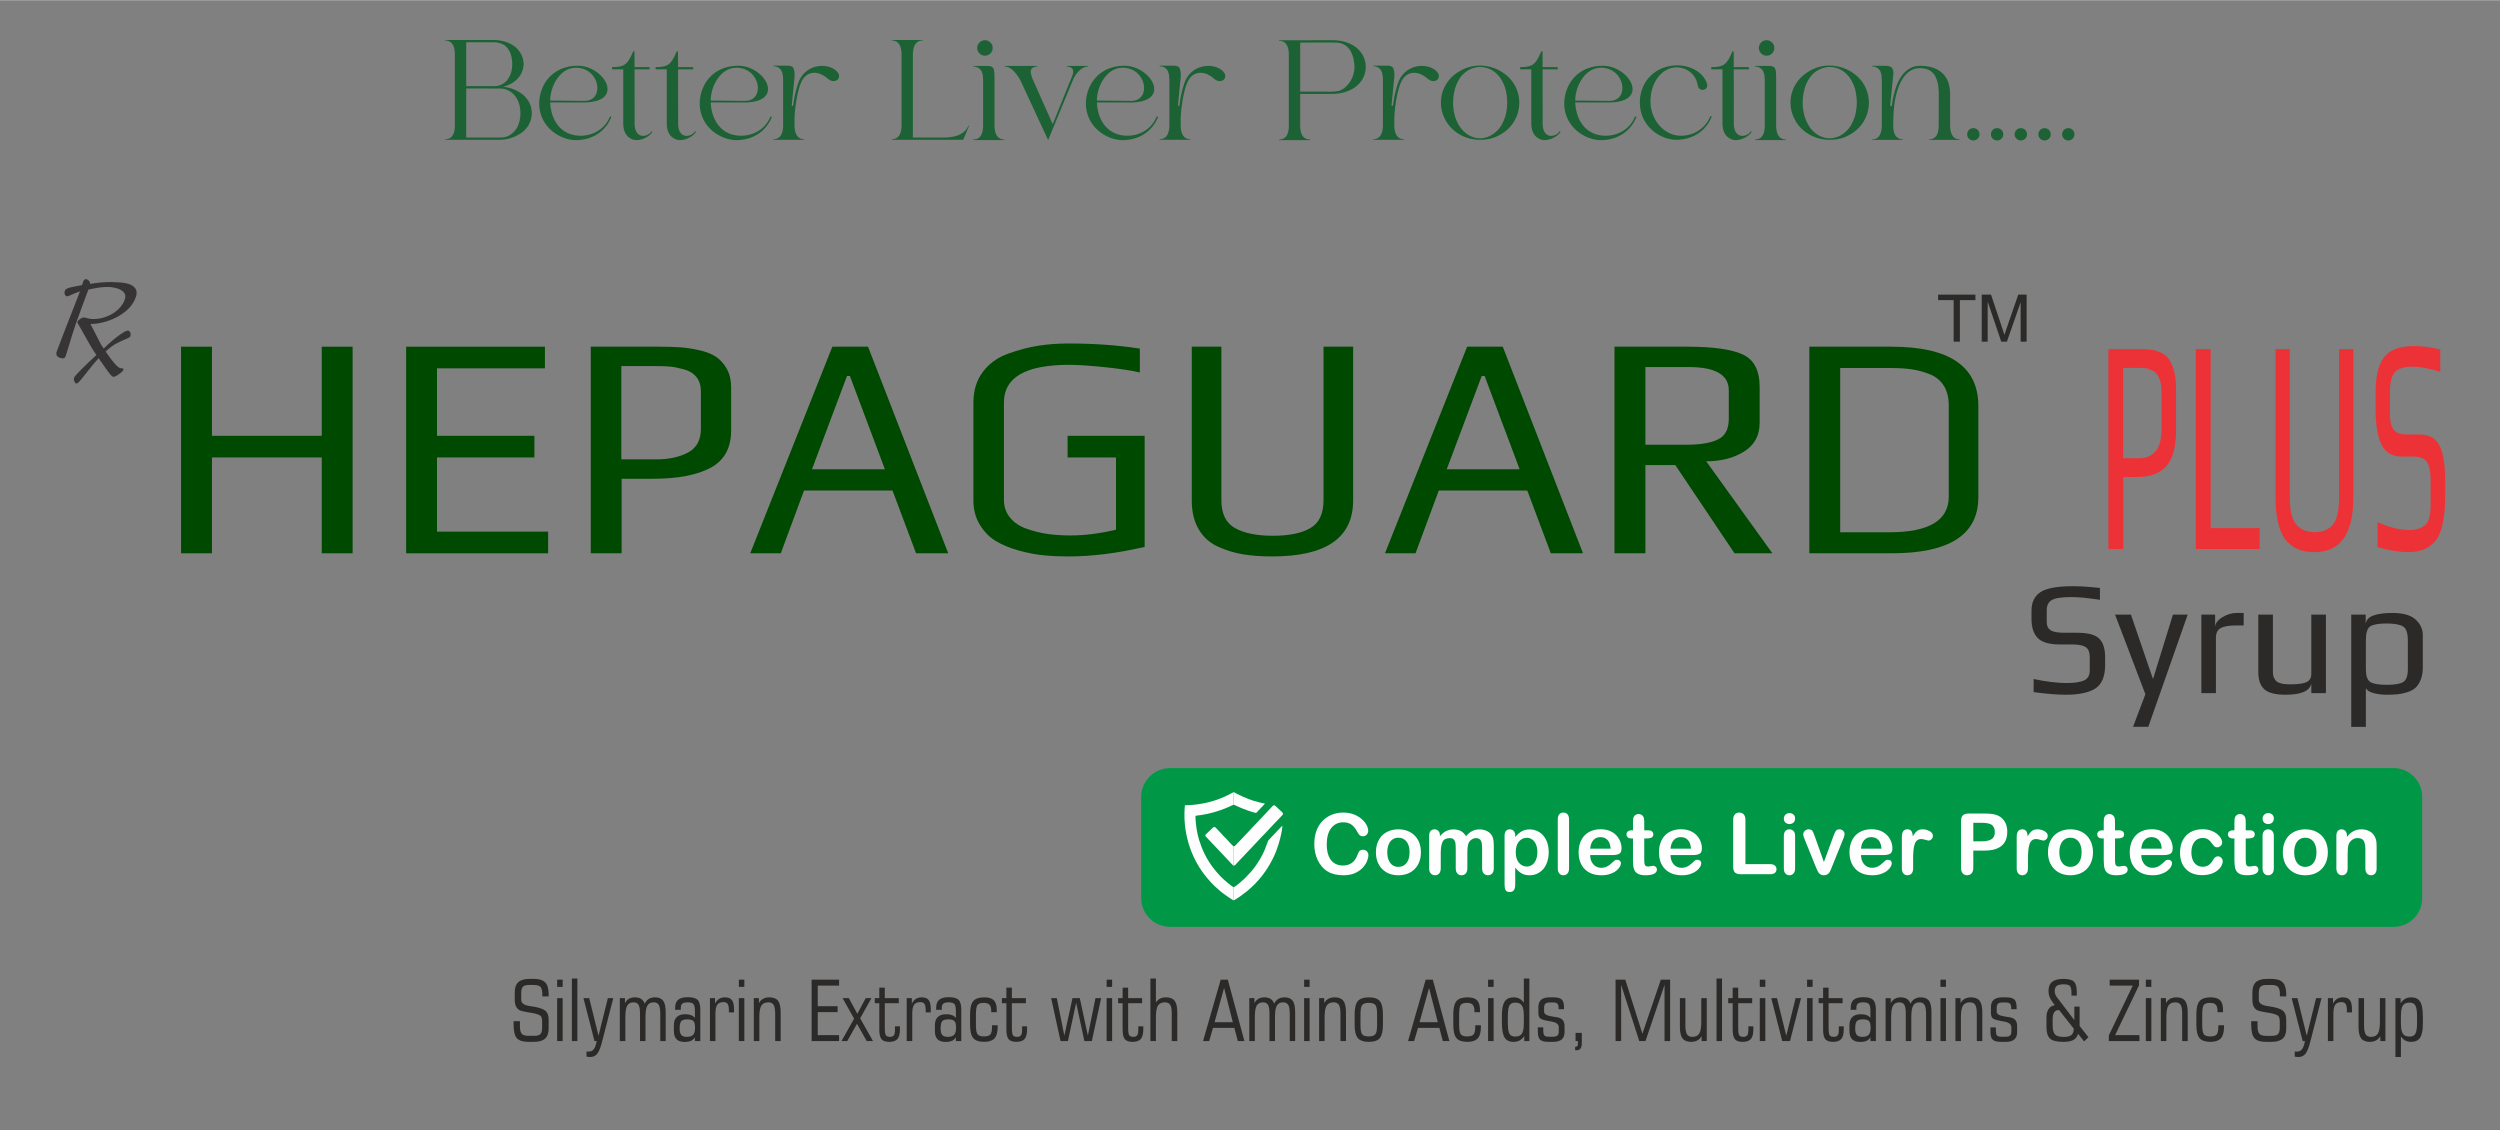 <?xml version="1.0" encoding="UTF-8"?>
<!-- Creator: CorelDRAW 2021 (64-Bit) -->
<svg xmlns="http://www.w3.org/2000/svg" xmlns:xlink="http://www.w3.org/1999/xlink" xmlns:xodm="http://www.corel.com/coreldraw/odm/2003" xml:space="preserve" width="679px" height="307px" version="1.1" style="shape-rendering:geometricPrecision; text-rendering:geometricPrecision; image-rendering:optimizeQuality; fill-rule:evenodd; clip-rule:evenodd" viewBox="0 0 650.27 293.9">
 <rect x="0" y="0" width="650.27" height="293.9" fill="#808080" stroke="none"/>
 <defs>
  <style type="text/css">
   <![CDATA[
    .fil8 {fill:none}
    .fil3 {fill:#FEFEFE}
    .fil1 {fill:#009846}
    .fil5 {fill:#373435}
    .fil2 {fill:#FEFEFE;fill-rule:nonzero}
    .fil0 {fill:#2B2A29;fill-rule:nonzero}
    .fil7 {fill:#1C6235;fill-rule:nonzero}
    .fil4 {fill:#004900;fill-rule:nonzero}
    .fil6 {fill:#ED3237;fill-rule:nonzero}
   ]]>
  </style>
 </defs>
 <g id="Layer_x0020_1">
  <g id="_2846330212624">
   <path class="fil0" d="M142.71 265.18l0 2.3c0,1.18 -0.31,2.05 -0.93,2.61 -0.62,0.56 -1.58,0.85 -2.89,0.85l-1.43 0c-1.45,0 -2.46,-0.32 -3.03,-0.96 -0.56,-0.64 -0.84,-1.85 -0.84,-3.61l0 -0.81 1.65 0 0 1.35c0,0.93 0.16,1.57 0.48,1.93 0.32,0.35 0.88,0.53 1.7,0.53l1.57 0c0.76,0 1.29,-0.15 1.58,-0.46 0.3,-0.3 0.44,-0.86 0.44,-1.68l0 -1.37c0,-0.42 -0.01,-0.74 -0.05,-0.93 -0.03,-0.2 -0.1,-0.38 -0.18,-0.54 -0.22,-0.44 -1.13,-0.78 -2.73,-1.03 -0.32,-0.05 -0.58,-0.09 -0.76,-0.12 -0.06,-0.01 -0.14,-0.03 -0.23,-0.04 -1.03,-0.18 -1.69,-0.35 -1.96,-0.52 -0.42,-0.26 -0.72,-0.6 -0.92,-1.04 -0.19,-0.44 -0.29,-0.98 -0.29,-1.64l0 -1.98c0,-1.18 0.32,-2.06 0.94,-2.62 0.62,-0.56 1.58,-0.84 2.88,-0.84l1.14 0c1.39,0 2.38,0.31 2.98,0.94 0.59,0.62 0.88,1.67 0.88,3.16l0 0.46 -1.65 0 0 -0.52c0,-0.94 -0.16,-1.59 -0.46,-1.93 -0.31,-0.35 -0.88,-0.53 -1.71,-0.53l-1.29 0c-0.76,0 -1.3,0.16 -1.59,0.46 -0.29,0.3 -0.44,0.85 -0.44,1.66l0 1.72c0,0.89 0.73,1.43 2.2,1.64 0.34,0.05 0.61,0.09 0.8,0.12 1.67,0.27 2.78,0.65 3.32,1.13 0.55,0.49 0.82,1.26 0.82,2.31zm2.21 5.56l0 -11.18 1.43 0 0 11.18 -1.43 0zm0 -14.11l0 -1.87 1.43 0 0 1.87 -1.43 0zm3.83 14.11l0 -16.27 1.43 0 0 16.27 -1.43 0zm5.88 0l-2.87 -11.18 1.5 0 2.42 9.79 2.43 -9.79 1.41 0 -2.87 11.18c-0.41,1.62 -0.84,2.72 -1.3,3.29 -0.45,0.57 -1.06,0.85 -1.82,0.85 -0.15,0 -0.31,-0.01 -0.47,-0.02 -0.16,-0.02 -0.33,-0.05 -0.5,-0.08l0 -1.35c0.14,0.01 0.24,0.02 0.32,0.03 0.08,0.01 0.15,0.01 0.21,0.01 0.5,0 0.9,-0.14 1.2,-0.44 0.3,-0.29 0.54,-0.76 0.71,-1.41l0.22 -0.88 -0.59 0zm13.06 -9.72c0.27,-0.56 0.63,-0.98 1.07,-1.25 0.44,-0.27 0.98,-0.41 1.61,-0.41 0.99,0 1.7,0.3 2.13,0.89 0.43,0.59 0.65,1.59 0.65,3l0 7.49 -1.41 0 0 -7.1c0,-1.1 -0.13,-1.87 -0.39,-2.31 -0.26,-0.45 -0.71,-0.67 -1.33,-0.67 -0.77,0 -1.31,0.28 -1.63,0.85 -0.33,0.55 -0.49,1.54 -0.49,2.96l0 6.27 -1.43 0 0 -7.1c0,-1.12 -0.12,-1.9 -0.38,-2.33 -0.25,-0.43 -0.68,-0.65 -1.29,-0.65 -0.78,0 -1.33,0.29 -1.65,0.85 -0.33,0.57 -0.49,1.56 -0.49,2.96l0 6.27 -1.44 0 0 -11.18 1.33 0 0 1.3c0.27,-0.5 0.62,-0.88 1.05,-1.13 0.43,-0.24 0.95,-0.37 1.54,-0.37 0.67,0 1.22,0.14 1.64,0.42 0.42,0.28 0.73,0.69 0.91,1.24zm10.92 8.62c0.8,0 1.36,-0.18 1.69,-0.54 0.33,-0.35 0.49,-0.97 0.49,-1.85 0,-0.85 -0.14,-1.42 -0.41,-1.71 -0.28,-0.3 -0.81,-0.45 -1.59,-0.45 -0.79,0 -1.33,0.16 -1.6,0.48 -0.27,0.32 -0.41,0.97 -0.41,1.92 0,0.78 0.15,1.33 0.43,1.66 0.28,0.32 0.75,0.49 1.4,0.49zm2.14 1.1l0 -1.02c-0.25,0.44 -0.58,0.76 -1,0.95 -0.42,0.19 -0.98,0.29 -1.69,0.29 -0.93,0 -1.63,-0.24 -2.09,-0.7 -0.46,-0.47 -0.69,-1.19 -0.69,-2.15l0 -1.5c0,-0.94 0.25,-1.65 0.76,-2.13 0.5,-0.49 1.24,-0.73 2.2,-0.73 0.61,0 1.11,0.08 1.51,0.24 0.41,0.15 0.74,0.4 1,0.73l0 -1.74c0,-0.96 -0.13,-1.58 -0.38,-1.87 -0.25,-0.3 -0.77,-0.45 -1.53,-0.45 -0.64,0 -1.08,0.11 -1.35,0.33 -0.27,0.22 -0.4,0.58 -0.4,1.08l0 0.53 -1.48 0 0 -0.5c0,-0.97 0.27,-1.67 0.79,-2.11 0.53,-0.45 1.36,-0.67 2.5,-0.67 1.23,0 2.09,0.23 2.56,0.71 0.47,0.46 0.7,1.33 0.7,2.57l0 8.14 -1.41 0zm5.34 0l-1.43 0 0 -11.18 1.32 0 0 1.46c0.27,-0.57 0.61,-0.98 1.04,-1.25 0.43,-0.27 0.95,-0.41 1.58,-0.41 0.82,0 1.41,0.24 1.77,0.72 0.37,0.47 0.55,1.25 0.55,2.33l0 0.86 -1.33 0 0 -0.53c0,-0.78 -0.1,-1.33 -0.32,-1.66 -0.22,-0.32 -0.58,-0.48 -1.09,-0.48 -0.75,0 -1.29,0.23 -1.61,0.68 -0.32,0.46 -0.48,1.26 -0.48,2.4l0 7.06zm6.09 0l0 -11.18 1.43 0 0 11.18 -1.43 0zm0 -14.11l0 -1.87 1.43 0 0 1.87 -1.43 0zm9.45 14.11l0 -7.1c0,-1.11 -0.14,-1.89 -0.41,-2.33 -0.27,-0.43 -0.74,-0.65 -1.4,-0.65 -0.83,0 -1.42,0.29 -1.78,0.85 -0.36,0.57 -0.53,1.56 -0.53,2.96l0 6.27 -1.44 0 0 -11.18 1.33 0 0 1.3c0.28,-0.5 0.64,-0.88 1.1,-1.13 0.45,-0.24 0.99,-0.37 1.63,-0.37 1.04,0 1.79,0.3 2.25,0.9 0.45,0.6 0.68,1.59 0.68,2.99l0 7.49 -1.43 0zm16.62 -1.55l0 1.55 -7.14 0 0 -15.98 7.14 0 0 1.54 -5.55 0 0 5.36 5.17 0 0 1.54 -5.17 0 0 5.99 5.55 0zm0.62 1.55l3.29 -5.83 -3 -5.35 1.63 0 2.21 4.08 2.18 -4.08 1.5 0 -2.95 5.25 3.34 5.93 -1.63 0 -2.53 -4.5 -2.54 4.5 -1.5 0zm9.84 -9.86l-1.17 0 0 -1.32 1.17 0 0 -2.71 1.43 0 0 2.71 3.64 0 0 1.32 -3.64 0 0 6.39c0,1.03 0.09,1.67 0.28,1.95 0.19,0.28 0.54,0.42 1.06,0.42 0.47,0 0.81,-0.13 1.01,-0.39 0.2,-0.26 0.29,-0.7 0.29,-1.32l0 -1.03 1.3 0 0 0.79c0,1.16 -0.21,2 -0.64,2.5 -0.43,0.5 -1.14,0.75 -2.13,0.75 -0.96,0 -1.63,-0.23 -2.02,-0.69 -0.39,-0.46 -0.58,-1.3 -0.58,-2.54l0 -6.83zm8.57 9.86l-1.44 0 0 -11.18 1.33 0 0 1.46c0.27,-0.57 0.61,-0.98 1.04,-1.25 0.43,-0.27 0.95,-0.41 1.58,-0.41 0.82,0 1.41,0.24 1.77,0.72 0.36,0.47 0.54,1.25 0.54,2.33l0 0.86 -1.32 0 0 -0.53c0,-0.78 -0.11,-1.33 -0.32,-1.66 -0.22,-0.32 -0.58,-0.48 -1.09,-0.48 -0.76,0 -1.29,0.23 -1.61,0.68 -0.32,0.46 -0.48,1.26 -0.48,2.4l0 7.06zm9.21 -1.1c0.8,0 1.36,-0.18 1.69,-0.54 0.33,-0.35 0.5,-0.97 0.5,-1.85 0,-0.85 -0.14,-1.42 -0.42,-1.71 -0.27,-0.3 -0.8,-0.45 -1.59,-0.45 -0.79,0 -1.33,0.16 -1.6,0.48 -0.27,0.32 -0.41,0.97 -0.41,1.92 0,0.78 0.15,1.33 0.43,1.66 0.28,0.32 0.75,0.49 1.4,0.49zm2.14 1.1l0 -1.02c-0.25,0.44 -0.58,0.76 -1,0.95 -0.42,0.19 -0.98,0.29 -1.69,0.29 -0.93,0 -1.63,-0.24 -2.09,-0.7 -0.46,-0.47 -0.68,-1.19 -0.68,-2.15l0 -1.5c0,-0.94 0.25,-1.65 0.75,-2.13 0.5,-0.49 1.24,-0.73 2.21,-0.73 0.6,0 1.1,0.08 1.51,0.24 0.4,0.15 0.74,0.4 0.99,0.73l0 -1.74c0,-0.96 -0.13,-1.58 -0.38,-1.87 -0.25,-0.3 -0.76,-0.45 -1.53,-0.45 -0.63,0 -1.08,0.11 -1.35,0.33 -0.26,0.22 -0.4,0.58 -0.4,1.08l0 0.53 -1.47 0 0 -0.5c0,-0.97 0.26,-1.67 0.78,-2.11 0.53,-0.45 1.36,-0.67 2.5,-0.67 1.24,0 2.09,0.23 2.56,0.71 0.47,0.46 0.7,1.33 0.7,2.57l0 8.14 -1.41 0zm10.87 -4.12l0 0.46c0,1.36 -0.27,2.34 -0.82,2.95 -0.56,0.6 -1.45,0.91 -2.68,0.91 -1.36,0 -2.32,-0.33 -2.86,-0.99 -0.55,-0.66 -0.82,-1.82 -0.82,-3.48l0 -2.66c0,-1.65 0.27,-2.81 0.82,-3.46 0.54,-0.66 1.5,-0.99 2.88,-0.99 1.16,0 1.99,0.26 2.49,0.77 0.5,0.52 0.75,1.36 0.75,2.53l0 0.56 -1.43 0 0 -0.2c0,-0.81 -0.15,-1.38 -0.44,-1.72 -0.3,-0.33 -0.8,-0.5 -1.52,-0.5 -0.8,0 -1.34,0.18 -1.62,0.54 -0.27,0.37 -0.41,1.19 -0.41,2.47l0 2.68c0,1.28 0.14,2.1 0.43,2.47 0.29,0.38 0.84,0.57 1.66,0.57 0.8,0 1.35,-0.17 1.65,-0.5 0.3,-0.34 0.45,-1 0.45,-1.97l0 -0.44 1.47 0zm2.27 -5.74l-1.17 0 0 -1.32 1.17 0 0 -2.71 1.43 0 0 2.71 3.64 0 0 1.32 -3.64 0 0 6.39c0,1.03 0.1,1.67 0.28,1.95 0.19,0.28 0.54,0.42 1.06,0.42 0.48,0 0.81,-0.13 1.01,-0.39 0.2,-0.26 0.3,-0.7 0.3,-1.32l0 -1.03 1.3 0 0 0.79c0,1.16 -0.22,2 -0.65,2.5 -0.43,0.5 -1.14,0.75 -2.12,0.75 -0.97,0 -1.64,-0.23 -2.03,-0.69 -0.38,-0.46 -0.58,-1.3 -0.58,-2.54l0 -6.83zm19.09 -1.32l2.1 9.75 1.98 -9.75 1.47 0 -2.42 11.18 -1.93 0 -2.15 -9.97 -2.14 9.97 -1.92 0 -2.44 -11.18 1.47 0 1.96 9.75 2.12 -9.75 1.9 0zm6.98 11.18l0 -11.18 1.43 0 0 11.18 -1.43 0zm0 -14.11l0 -1.87 1.43 0 0 1.87 -1.43 0zm4.16 4.25l-1.17 0 0 -1.32 1.17 0 0 -2.71 1.44 0 0 2.71 3.63 0 0 1.32 -3.63 0 0 6.39c0,1.03 0.09,1.67 0.28,1.95 0.18,0.28 0.53,0.42 1.05,0.42 0.48,0 0.81,-0.13 1.01,-0.39 0.2,-0.26 0.3,-0.7 0.3,-1.32l0 -1.03 1.3 0 0 0.79c0,1.16 -0.22,2 -0.65,2.5 -0.42,0.5 -1.13,0.75 -2.12,0.75 -0.97,0 -1.64,-0.23 -2.03,-0.69 -0.38,-0.46 -0.58,-1.3 -0.58,-2.54l0 -6.83zm12.78 9.86l0 -7.1c0,-1.11 -0.13,-1.89 -0.4,-2.33 -0.28,-0.43 -0.74,-0.65 -1.4,-0.65 -0.84,0 -1.43,0.29 -1.79,0.85 -0.35,0.57 -0.53,1.56 -0.53,2.96l0 6.27 -1.43 0 0 -16.27 1.43 0 0 6.22c0.3,-0.46 0.67,-0.8 1.09,-1.01 0.42,-0.21 0.94,-0.32 1.54,-0.32 1.04,0 1.79,0.3 2.24,0.9 0.46,0.6 0.69,1.59 0.69,2.99l0 7.49 -1.44 0zm8.14 0l4.59 -15.98 1.85 0 4.32 15.98 -1.71 0 -0.91 -3.44 -5.55 0 -1 3.44 -1.59 0zm3 -4.92l4.74 0 -2.27 -8.9 -2.47 8.9zm15.5 -4.8c0.27,-0.56 0.63,-0.98 1.07,-1.25 0.44,-0.27 0.98,-0.41 1.62,-0.41 0.98,0 1.69,0.3 2.12,0.89 0.43,0.59 0.65,1.59 0.65,3l0 7.49 -1.41 0 0 -7.1c0,-1.1 -0.13,-1.87 -0.39,-2.31 -0.27,-0.45 -0.71,-0.67 -1.33,-0.67 -0.77,0 -1.31,0.28 -1.63,0.85 -0.33,0.55 -0.49,1.54 -0.49,2.96l0 6.27 -1.43 0 0 -7.1c0,-1.12 -0.13,-1.9 -0.38,-2.33 -0.25,-0.43 -0.68,-0.65 -1.29,-0.65 -0.78,0 -1.33,0.29 -1.66,0.85 -0.32,0.57 -0.48,1.56 -0.48,2.96l0 6.27 -1.44 0 0 -11.18 1.33 0 0 1.3c0.27,-0.5 0.62,-0.88 1.05,-1.13 0.43,-0.24 0.95,-0.37 1.54,-0.37 0.67,0 1.22,0.14 1.64,0.42 0.42,0.28 0.73,0.69 0.91,1.24zm7.79 9.72l0 -11.18 1.43 0 0 11.18 -1.43 0zm0 -14.11l0 -1.87 1.43 0 0 1.87 -1.43 0zm9.45 14.11l0 -7.1c0,-1.11 -0.13,-1.89 -0.4,-2.33 -0.28,-0.43 -0.74,-0.65 -1.4,-0.65 -0.84,0 -1.43,0.29 -1.79,0.85 -0.35,0.57 -0.53,1.56 -0.53,2.96l0 6.27 -1.43 0 0 -11.18 1.33 0 0 1.3c0.28,-0.5 0.64,-0.88 1.09,-1.13 0.46,-0.24 1,-0.37 1.64,-0.37 1.04,0 1.79,0.3 2.24,0.9 0.46,0.6 0.69,1.59 0.69,2.99l0 7.49 -1.44 0zm5.21 -6.92l0 2.67c0,1.28 0.15,2.1 0.44,2.48 0.29,0.37 0.87,0.56 1.72,0.56 0.84,0 1.41,-0.2 1.71,-0.57 0.3,-0.39 0.45,-1.21 0.45,-2.47l0 -2.67c0,-1.27 -0.15,-2.09 -0.44,-2.46 -0.29,-0.38 -0.87,-0.56 -1.72,-0.56 -0.85,0 -1.43,0.19 -1.72,0.57 -0.29,0.38 -0.44,1.19 -0.44,2.45zm5.84 2.65c0,1.66 -0.27,2.82 -0.81,3.48 -0.54,0.66 -1.5,0.99 -2.87,0.99 -1.36,0 -2.31,-0.33 -2.86,-1 -0.55,-0.65 -0.82,-1.81 -0.82,-3.47l0 -2.65c0,-1.66 0.27,-2.81 0.82,-3.47 0.54,-0.66 1.5,-0.99 2.88,-0.99 1.37,0 2.32,0.33 2.85,0.98 0.54,0.65 0.81,1.82 0.81,3.48l0 2.65zm6.53 4.27l4.59 -15.98 1.85 0 4.32 15.98 -1.71 0 -0.91 -3.44 -5.55 0 -1.01 3.44 -1.58 0zm2.99 -4.92l4.75 0 -2.27 -8.9 -2.48 8.9zm15.96 0.8l0 0.46c0,1.36 -0.27,2.34 -0.82,2.95 -0.56,0.6 -1.45,0.91 -2.69,0.91 -1.35,0 -2.31,-0.33 -2.85,-0.99 -0.55,-0.66 -0.82,-1.82 -0.82,-3.48l0 -2.66c0,-1.65 0.27,-2.81 0.82,-3.46 0.54,-0.66 1.5,-0.99 2.88,-0.99 1.16,0 1.98,0.26 2.49,0.77 0.5,0.52 0.75,1.36 0.75,2.53l0 0.56 -1.43 0 0 -0.2c0,-0.81 -0.15,-1.38 -0.44,-1.72 -0.3,-0.33 -0.8,-0.5 -1.52,-0.5 -0.8,0 -1.34,0.18 -1.62,0.54 -0.27,0.37 -0.41,1.19 -0.41,2.47l0 2.68c0,1.28 0.14,2.1 0.43,2.47 0.29,0.38 0.84,0.57 1.66,0.57 0.8,0 1.35,-0.17 1.65,-0.5 0.3,-0.34 0.45,-1 0.45,-1.97l0 -0.44 1.47 0zm1.87 4.12l0 -11.18 1.44 0 0 11.18 -1.44 0zm0 -14.11l0 -1.87 1.44 0 0 1.87 -1.44 0zm9.3 7.63c0,-1.36 -0.17,-2.28 -0.51,-2.78 -0.34,-0.5 -0.93,-0.75 -1.76,-0.75 -0.7,0 -1.19,0.25 -1.47,0.75 -0.28,0.5 -0.42,1.4 -0.42,2.72l0 1.91c0,1.32 0.14,2.22 0.42,2.72 0.28,0.49 0.77,0.74 1.47,0.74 0.83,0 1.42,-0.25 1.76,-0.75 0.34,-0.5 0.51,-1.42 0.51,-2.77l0 -1.79zm1.44 6.48l-1.33 0 0 -1.3c-0.36,0.52 -0.76,0.89 -1.21,1.14 -0.46,0.24 -0.99,0.36 -1.61,0.36 -1.08,0 -1.85,-0.39 -2.31,-1.15 -0.46,-0.76 -0.69,-2.08 -0.69,-3.95l0 -1.71c0,-1.71 0.24,-2.93 0.72,-3.66 0.48,-0.74 1.26,-1.11 2.35,-1.11 0.57,0 1.08,0.12 1.52,0.36 0.44,0.24 0.81,0.59 1.12,1.05l0 -6.3 1.44 0 0 16.27zm9.15 -3.85l0 1.49c0,0.86 -0.25,1.51 -0.73,1.92 -0.49,0.43 -1.23,0.64 -2.23,0.64l-1.26 0c-1.03,0 -1.74,-0.19 -2.14,-0.57 -0.39,-0.37 -0.59,-1.05 -0.59,-2.05l0 -1.15 1.41 0 0 0.68c0,0.75 0.1,1.23 0.31,1.44 0.19,0.22 0.58,0.32 1.14,0.32l0.99 0c0.59,0 1.01,-0.1 1.24,-0.31 0.24,-0.22 0.36,-0.58 0.36,-1.1l0 -1.05c0,-0.79 -0.65,-1.3 -1.95,-1.5 -0.22,-0.04 -0.39,-0.07 -0.51,-0.09 -1.3,-0.22 -2.1,-0.48 -2.4,-0.75 -0.3,-0.28 -0.45,-0.74 -0.45,-1.39l0 -1.5c0,-0.87 0.24,-1.51 0.73,-1.93 0.48,-0.42 1.22,-0.63 2.22,-0.63l0.99 0c1.03,0 1.75,0.19 2.14,0.56 0.4,0.38 0.59,1.06 0.59,2.07l0 0.46 -1.41 0 0 -0.31c0,-0.55 -0.1,-0.92 -0.32,-1.14 -0.22,-0.21 -0.59,-0.31 -1.13,-0.31l-0.73 0c-0.59,0 -1,0.1 -1.24,0.3 -0.23,0.21 -0.35,0.57 -0.35,1.08l0 1.08c0,0.59 0.74,0.99 2.21,1.21 0.41,0.05 0.73,0.1 0.96,0.14 0.77,0.12 1.32,0.37 1.65,0.73 0.33,0.36 0.5,0.92 0.5,1.66zm2.75 6.21l0 -0.85c0.26,-0.02 0.45,-0.08 0.56,-0.19 0.11,-0.11 0.17,-0.3 0.17,-0.57l0 -0.75 -0.62 0 0 -2.14 1.63 0 0 2.52c0,0.71 -0.1,1.23 -0.32,1.54 -0.22,0.3 -0.57,0.46 -1.07,0.46 -0.07,0 -0.13,-0.01 -0.19,-0.01 -0.06,0 -0.11,-0.01 -0.16,-0.01zm10.52 -2.36l0 -15.98 2.53 0 4.45 14.06 4.79 -14.06 2.42 0 0 15.98 -1.45 0 0 -14.62 -4.96 14.62 -1.61 0 -4.72 -14.62 0 14.62 -1.45 0zm18.16 -11.18l0 7.09c0,1.11 0.14,1.88 0.42,2.33 0.28,0.44 0.74,0.66 1.41,0.66 0.83,0 1.42,-0.29 1.77,-0.85 0.35,-0.56 0.53,-1.55 0.53,-2.97l0 -6.26 1.43 0 0 11.18 -1.33 0 0 -1.31c-0.28,0.51 -0.65,0.89 -1.1,1.13 -0.46,0.25 -1,0.38 -1.63,0.38 -1.04,0 -1.79,-0.3 -2.25,-0.9 -0.45,-0.6 -0.68,-1.59 -0.68,-2.99l0 -7.49 1.43 0zm8.1 11.18l0 -16.27 1.43 0 0 16.27 -1.43 0zm4.2 -9.86l-1.16 0 0 -1.32 1.16 0 0 -2.71 1.44 0 0 2.71 3.63 0 0 1.32 -3.63 0 0 6.39c0,1.03 0.09,1.67 0.28,1.95 0.18,0.28 0.54,0.42 1.05,0.42 0.48,0 0.82,-0.13 1.01,-0.39 0.2,-0.26 0.3,-0.7 0.3,-1.32l0 -1.03 1.3 0 0 0.79c0,1.16 -0.21,2 -0.64,2.5 -0.43,0.5 -1.14,0.75 -2.13,0.75 -0.96,0 -1.64,-0.23 -2.03,-0.69 -0.38,-0.46 -0.58,-1.3 -0.58,-2.54l0 -6.83zm7.05 9.86l0 -11.18 1.44 0 0 11.18 -1.44 0zm0 -14.11l0 -1.87 1.44 0 0 1.87 -1.44 0zm5.84 14.11l-2.86 -11.18 1.49 0 2.42 9.79 2.43 -9.79 1.41 0 -2.87 11.18 -2.02 0zm6.46 0l0 -11.18 1.44 0 0 11.18 -1.44 0zm0 -14.11l0 -1.87 1.44 0 0 1.87 -1.44 0zm4.17 4.25l-1.17 0 0 -1.32 1.17 0 0 -2.71 1.43 0 0 2.71 3.64 0 0 1.32 -3.64 0 0 6.39c0,1.03 0.09,1.67 0.28,1.95 0.19,0.28 0.54,0.42 1.06,0.42 0.47,0 0.81,-0.13 1.01,-0.39 0.2,-0.26 0.3,-0.7 0.3,-1.32l0 -1.03 1.29 0 0 0.79c0,1.16 -0.21,2 -0.64,2.5 -0.43,0.5 -1.14,0.75 -2.13,0.75 -0.96,0 -1.63,-0.23 -2.02,-0.69 -0.39,-0.46 -0.58,-1.3 -0.58,-2.54l0 -6.83zm10.18 8.76c0.79,0 1.35,-0.18 1.68,-0.54 0.33,-0.35 0.5,-0.97 0.5,-1.85 0,-0.85 -0.14,-1.42 -0.42,-1.71 -0.27,-0.3 -0.8,-0.45 -1.58,-0.45 -0.8,0 -1.33,0.16 -1.6,0.48 -0.28,0.32 -0.41,0.97 -0.41,1.92 0,0.78 0.14,1.33 0.42,1.66 0.29,0.32 0.75,0.49 1.41,0.49zm2.13 1.1l0 -1.02c-0.24,0.44 -0.58,0.76 -0.99,0.95 -0.42,0.19 -0.98,0.29 -1.69,0.29 -0.94,0 -1.64,-0.24 -2.09,-0.7 -0.46,-0.47 -0.69,-1.19 -0.69,-2.15l0 -1.5c0,-0.94 0.25,-1.65 0.75,-2.13 0.51,-0.49 1.24,-0.73 2.21,-0.73 0.6,0 1.11,0.08 1.51,0.24 0.4,0.15 0.74,0.4 0.99,0.73l0 -1.74c0,-0.96 -0.12,-1.58 -0.38,-1.87 -0.25,-0.3 -0.76,-0.45 -1.53,-0.45 -0.63,0 -1.08,0.11 -1.35,0.33 -0.26,0.22 -0.39,0.58 -0.39,1.08l0 0.53 -1.48 0 0 -0.5c0,-0.97 0.26,-1.67 0.78,-2.11 0.53,-0.45 1.36,-0.67 2.5,-0.67 1.24,0 2.09,0.23 2.56,0.71 0.47,0.46 0.71,1.33 0.71,2.57l0 8.14 -1.42 0zm10.42 -9.72c0.27,-0.56 0.63,-0.98 1.07,-1.25 0.44,-0.27 0.98,-0.41 1.62,-0.41 0.99,0 1.69,0.3 2.12,0.89 0.43,0.59 0.65,1.59 0.65,3l0 7.49 -1.41 0 0 -7.1c0,-1.1 -0.13,-1.87 -0.39,-2.31 -0.26,-0.45 -0.71,-0.67 -1.33,-0.67 -0.77,0 -1.31,0.28 -1.63,0.85 -0.32,0.55 -0.49,1.54 -0.49,2.96l0 6.27 -1.43 0 0 -7.1c0,-1.12 -0.12,-1.9 -0.38,-2.33 -0.25,-0.43 -0.68,-0.65 -1.29,-0.65 -0.78,0 -1.33,0.29 -1.65,0.85 -0.33,0.57 -0.49,1.56 -0.49,2.96l0 6.27 -1.44 0 0 -11.18 1.33 0 0 1.3c0.27,-0.5 0.63,-0.88 1.06,-1.13 0.42,-0.24 0.94,-0.37 1.53,-0.37 0.67,0 1.22,0.14 1.64,0.42 0.43,0.28 0.73,0.69 0.91,1.24zm7.79 9.72l0 -11.18 1.44 0 0 11.18 -1.44 0zm0 -14.11l0 -1.87 1.44 0 0 1.87 -1.44 0zm9.46 14.11l0 -7.1c0,-1.11 -0.14,-1.89 -0.41,-2.33 -0.28,-0.43 -0.74,-0.65 -1.4,-0.65 -0.84,0 -1.43,0.29 -1.78,0.85 -0.36,0.57 -0.54,1.56 -0.54,2.96l0 6.27 -1.43 0 0 -11.18 1.33 0 0 1.3c0.28,-0.5 0.64,-0.88 1.1,-1.13 0.45,-0.24 0.99,-0.37 1.63,-0.37 1.04,0 1.79,0.3 2.24,0.9 0.46,0.6 0.69,1.59 0.69,2.99l0 7.49 -1.43 0zm10.49 -3.85l0 1.49c0,0.86 -0.24,1.51 -0.73,1.92 -0.48,0.43 -1.22,0.64 -2.22,0.64l-1.26 0c-1.03,0 -1.75,-0.19 -2.14,-0.57 -0.39,-0.37 -0.59,-1.05 -0.59,-2.05l0 -1.15 1.41 0 0 0.68c0,0.75 0.1,1.23 0.3,1.44 0.2,0.22 0.58,0.32 1.15,0.32l0.99 0c0.59,0 1,-0.1 1.24,-0.31 0.24,-0.22 0.35,-0.58 0.35,-1.1l0 -1.05c0,-0.79 -0.65,-1.3 -1.94,-1.5 -0.22,-0.04 -0.4,-0.07 -0.52,-0.09 -1.29,-0.22 -2.1,-0.48 -2.4,-0.75 -0.3,-0.28 -0.45,-0.74 -0.45,-1.39l0 -1.5c0,-0.87 0.24,-1.51 0.73,-1.93 0.49,-0.42 1.23,-0.63 2.22,-0.63l0.99 0c1.04,0 1.75,0.19 2.15,0.56 0.39,0.38 0.59,1.06 0.59,2.07l0 0.46 -1.41 0 0 -0.31c0,-0.55 -0.11,-0.92 -0.32,-1.14 -0.22,-0.21 -0.6,-0.31 -1.14,-0.31l-0.73 0c-0.59,0 -1,0.1 -1.23,0.3 -0.23,0.21 -0.35,0.57 -0.35,1.08l0 1.08c0,0.59 0.73,0.99 2.21,1.21 0.4,0.05 0.72,0.1 0.96,0.14 0.77,0.12 1.32,0.37 1.65,0.73 0.33,0.36 0.49,0.92 0.49,1.66zm14.73 0.61l-3.79 -4.81c-0.02,0 -0.06,0 -0.1,-0.01 -0.05,-0.01 -0.09,-0.01 -0.13,-0.01 -0.47,0 -0.83,0.21 -1.09,0.63 -0.25,0.41 -0.38,1 -0.38,1.76l0 1.51c0,1.19 0.2,2 0.62,2.44 0.41,0.43 1.16,0.65 2.26,0.65 0.91,0 1.58,-0.17 1.99,-0.5 0.41,-0.34 0.62,-0.87 0.62,-1.6l0 -0.06zm1.12 1.34c-0.22,0.75 -0.62,1.29 -1.21,1.61 -0.59,0.32 -1.46,0.49 -2.63,0.49 -1.66,0 -2.81,-0.28 -3.44,-0.84 -0.62,-0.56 -0.94,-1.55 -0.94,-3l0 -2.53c0,-0.91 0.19,-1.64 0.57,-2.19 0.37,-0.55 0.91,-0.88 1.61,-0.99l-0.62 -0.81 -0.05 -0.08c-0.66,-0.85 -0.98,-1.78 -0.98,-2.79 0,-1.08 0.31,-1.87 0.95,-2.38 0.63,-0.51 1.62,-0.77 2.95,-0.77 1.32,0 2.23,0.24 2.72,0.72 0.49,0.47 0.74,1.38 0.74,2.72l0 0.9 -1.39 0 0 -0.82c0,-0.85 -0.14,-1.42 -0.42,-1.7 -0.29,-0.27 -0.83,-0.41 -1.63,-0.41 -0.81,0 -1.4,0.14 -1.77,0.41 -0.36,0.28 -0.54,0.73 -0.54,1.36 0,0.25 0.04,0.52 0.14,0.79 0.1,0.27 0.23,0.52 0.4,0.75l4.57 6.01 0 -3.52 1.37 0 0 5.04 2.29 2.91 -1.12 1.11 -1.57 -1.99zm8 1.9l0 -1.48 6.23 -12.96 -6.01 0 0 -1.54 7.63 0 0 1.49 -6.21 12.94 6.32 0 0 1.55 -7.96 0zm9.63 0l0 -11.18 1.43 0 0 11.18 -1.43 0zm0 -14.11l0 -1.87 1.43 0 0 1.87 -1.43 0zm9.45 14.11l0 -7.1c0,-1.11 -0.13,-1.89 -0.4,-2.33 -0.28,-0.43 -0.74,-0.65 -1.4,-0.65 -0.84,0 -1.43,0.29 -1.78,0.85 -0.36,0.57 -0.54,1.56 -0.54,2.96l0 6.27 -1.43 0 0 -11.18 1.33 0 0 1.3c0.28,-0.5 0.64,-0.88 1.09,-1.13 0.46,-0.24 1,-0.37 1.64,-0.37 1.04,0 1.79,0.3 2.24,0.9 0.46,0.6 0.69,1.59 0.69,2.99l0 7.49 -1.44 0zm10.88 -4.12l0 0.46c0,1.36 -0.28,2.34 -0.83,2.95 -0.56,0.6 -1.45,0.91 -2.68,0.91 -1.36,0 -2.32,-0.33 -2.86,-0.99 -0.55,-0.66 -0.82,-1.82 -0.82,-3.48l0 -2.66c0,-1.65 0.27,-2.81 0.82,-3.46 0.54,-0.66 1.51,-0.99 2.88,-0.99 1.16,0 1.99,0.26 2.49,0.77 0.5,0.52 0.75,1.36 0.75,2.53l0 0.56 -1.43 0 0 -0.2c0,-0.81 -0.15,-1.38 -0.44,-1.72 -0.3,-0.33 -0.8,-0.5 -1.52,-0.5 -0.8,0 -1.34,0.18 -1.61,0.54 -0.28,0.37 -0.42,1.19 -0.42,2.47l0 2.68c0,1.28 0.14,2.1 0.43,2.47 0.29,0.38 0.84,0.57 1.66,0.57 0.8,0 1.35,-0.17 1.65,-0.5 0.3,-0.34 0.45,-1 0.45,-1.97l0 -0.44 1.48 0zm16.19 -1.44l0 2.3c0,1.18 -0.3,2.05 -0.93,2.61 -0.62,0.56 -1.58,0.85 -2.88,0.85l-1.44 0c-1.45,0 -2.46,-0.32 -3.03,-0.96 -0.56,-0.64 -0.84,-1.85 -0.84,-3.61l0 -0.81 1.65 0 0 1.35c0,0.93 0.16,1.57 0.48,1.93 0.32,0.35 0.88,0.53 1.7,0.53l1.57 0c0.76,0 1.29,-0.15 1.59,-0.46 0.29,-0.3 0.44,-0.86 0.44,-1.68l0 -1.37c0,-0.42 -0.02,-0.74 -0.06,-0.93 -0.03,-0.2 -0.09,-0.38 -0.18,-0.54 -0.22,-0.44 -1.12,-0.78 -2.72,-1.03 -0.33,-0.05 -0.59,-0.09 -0.77,-0.12 -0.06,-0.01 -0.13,-0.03 -0.23,-0.04 -1.03,-0.18 -1.68,-0.35 -1.96,-0.52 -0.41,-0.26 -0.72,-0.6 -0.91,-1.04 -0.2,-0.44 -0.29,-0.98 -0.29,-1.64l0 -1.98c0,-1.18 0.31,-2.06 0.93,-2.62 0.62,-0.56 1.58,-0.84 2.88,-0.84l1.14 0c1.4,0 2.39,0.31 2.98,0.94 0.59,0.62 0.88,1.67 0.88,3.16l0 0.46 -1.65 0 0 -0.52c0,-0.94 -0.15,-1.59 -0.46,-1.93 -0.31,-0.35 -0.88,-0.53 -1.7,-0.53l-1.29 0c-0.77,0 -1.3,0.16 -1.6,0.46 -0.29,0.3 -0.44,0.85 -0.44,1.66l0 1.72c0,0.89 0.74,1.43 2.21,1.64 0.33,0.05 0.6,0.09 0.79,0.12 1.68,0.27 2.78,0.65 3.32,1.13 0.55,0.49 0.82,1.26 0.82,2.31zm4.28 5.56l-2.87 -11.18 1.5 0 2.42 9.79 2.43 -9.79 1.41 0 -2.87 11.18c-0.41,1.62 -0.84,2.72 -1.3,3.29 -0.45,0.57 -1.06,0.85 -1.82,0.85 -0.15,0 -0.31,-0.01 -0.47,-0.02 -0.16,-0.02 -0.33,-0.05 -0.5,-0.08l0 -1.35c0.14,0.01 0.24,0.02 0.33,0.03 0.07,0.01 0.14,0.01 0.2,0.01 0.5,0 0.9,-0.14 1.2,-0.44 0.3,-0.29 0.54,-0.76 0.72,-1.41l0.21 -0.88 -0.59 0zm7.98 0l-1.43 0 0 -11.18 1.33 0 0 1.46c0.26,-0.57 0.61,-0.98 1.04,-1.25 0.42,-0.27 0.95,-0.41 1.57,-0.41 0.82,0 1.41,0.24 1.78,0.72 0.36,0.47 0.54,1.25 0.54,2.33l0 0.86 -1.32 0 0 -0.53c0,-0.78 -0.11,-1.33 -0.32,-1.66 -0.22,-0.32 -0.59,-0.48 -1.1,-0.48 -0.75,0 -1.29,0.23 -1.61,0.68 -0.31,0.46 -0.48,1.26 -0.48,2.4l0 7.06zm7.98 -11.18l0 7.09c0,1.11 0.14,1.88 0.41,2.33 0.28,0.44 0.75,0.66 1.41,0.66 0.83,0 1.42,-0.29 1.77,-0.85 0.35,-0.56 0.53,-1.55 0.53,-2.97l0 -6.26 1.43 0 0 11.18 -1.32 0 0 -1.31c-0.29,0.51 -0.66,0.89 -1.11,1.13 -0.46,0.25 -1,0.38 -1.63,0.38 -1.04,0 -1.79,-0.3 -2.24,-0.9 -0.46,-0.6 -0.69,-1.59 -0.69,-2.99l0 -7.49 1.44 0z"></path>
   <path class="fil0" d="M624.5 264.26l0 1.79c0,1.35 0.17,2.27 0.51,2.77 0.33,0.5 0.92,0.75 1.76,0.75 0.7,0 1.2,-0.25 1.49,-0.75 0.28,-0.51 0.43,-1.41 0.43,-2.71l0 -1.91c0,-1.31 -0.15,-2.21 -0.43,-2.72 -0.29,-0.5 -0.79,-0.75 -1.49,-0.75 -0.84,0 -1.43,0.25 -1.76,0.75 -0.34,0.5 -0.51,1.42 -0.51,2.78zm5.71 1.92c0,1.71 -0.24,2.93 -0.71,3.66 -0.48,0.73 -1.25,1.1 -2.33,1.1 -0.58,0 -1.1,-0.12 -1.55,-0.35 -0.45,-0.24 -0.82,-0.59 -1.12,-1.06l0 5.35 -1.43 0 0 -15.32 1.34 0 0 1.33c0.36,-0.53 0.76,-0.92 1.21,-1.16 0.45,-0.25 0.98,-0.37 1.59,-0.37 1.08,0 1.85,0.39 2.31,1.15 0.46,0.76 0.69,2.08 0.69,3.95l0 1.72z"></path>
   <path class="fil1" d="M304.35 199.73l318.25 0c4.09,0 7.43,3.34 7.43,7.43l0 26.44c0,4.08 -3.34,7.43 -7.43,7.43l-318.25 0c-4.14,0 -7.52,-3.39 -7.52,-7.52l0 -26.26c0,-4.14 3.38,-7.52 7.52,-7.52z"></path>
   <path class="fil2" d="M355.93 222.36c0,0.5 -0.13,1.04 -0.38,1.63 -0.24,0.58 -0.63,1.16 -1.16,1.72 -0.53,0.56 -1.21,1.02 -2.03,1.37 -0.83,0.35 -1.79,0.53 -2.89,0.53 -0.83,0 -1.59,-0.08 -2.27,-0.24 -0.68,-0.16 -1.3,-0.4 -1.86,-0.74 -0.55,-0.33 -1.07,-0.77 -1.53,-1.31 -0.42,-0.5 -0.78,-1.05 -1.07,-1.66 -0.29,-0.62 -0.51,-1.27 -0.66,-1.97 -0.15,-0.7 -0.22,-1.43 -0.22,-2.22 0,-1.26 0.18,-2.4 0.55,-3.41 0.37,-1 0.9,-1.86 1.59,-2.58 0.69,-0.71 1.5,-1.25 2.42,-1.63 0.93,-0.37 1.92,-0.55 2.96,-0.55 1.28,0 2.42,0.25 3.42,0.76 0.99,0.51 1.76,1.14 2.29,1.89 0.53,0.75 0.8,1.45 0.8,2.12 0,0.37 -0.14,0.69 -0.39,0.97 -0.26,0.28 -0.57,0.42 -0.94,0.42 -0.41,0 -0.72,-0.1 -0.92,-0.29 -0.2,-0.2 -0.43,-0.53 -0.68,-1 -0.42,-0.79 -0.91,-1.37 -1.47,-1.76 -0.57,-0.39 -1.26,-0.58 -2.08,-0.58 -1.32,0 -2.36,0.5 -3.14,1.5 -0.78,0.99 -1.17,2.41 -1.17,4.25 0,1.23 0.17,2.25 0.52,3.06 0.34,0.82 0.83,1.43 1.46,1.83 0.63,0.4 1.37,0.6 2.22,0.6 0.92,0 1.69,-0.23 2.33,-0.68 0.63,-0.46 1.11,-1.13 1.43,-2.01 0.14,-0.42 0.31,-0.75 0.51,-1.02 0.2,-0.26 0.52,-0.39 0.97,-0.39 0.38,0 0.71,0.13 0.98,0.4 0.27,0.26 0.41,0.59 0.41,0.99zm13.66 -0.72c0,0.88 -0.13,1.68 -0.4,2.42 -0.28,0.74 -0.67,1.37 -1.19,1.9 -0.52,0.53 -1.14,0.94 -1.85,1.22 -0.72,0.28 -1.53,0.43 -2.42,0.43 -0.9,0 -1.7,-0.15 -2.41,-0.43 -0.71,-0.29 -1.32,-0.7 -1.85,-1.24 -0.51,-0.53 -0.91,-1.16 -1.18,-1.89 -0.27,-0.73 -0.4,-1.53 -0.4,-2.42 0,-0.89 0.13,-1.7 0.41,-2.44 0.27,-0.74 0.66,-1.37 1.17,-1.9 0.51,-0.52 1.13,-0.92 1.85,-1.2 0.73,-0.29 1.53,-0.43 2.41,-0.43 0.89,0 1.69,0.14 2.42,0.43 0.72,0.29 1.34,0.7 1.86,1.23 0.52,0.53 0.91,1.16 1.18,1.9 0.27,0.73 0.4,1.54 0.4,2.42zm-2.95 0c0,-1.2 -0.26,-2.13 -0.79,-2.8 -0.53,-0.66 -1.23,-1 -2.12,-1 -0.58,0 -1.08,0.15 -1.52,0.45 -0.44,0.29 -0.78,0.73 -1.01,1.31 -0.24,0.59 -0.36,1.26 -0.36,2.04 0,0.77 0.12,1.44 0.35,2.01 0.24,0.57 0.57,1.01 1,1.32 0.43,0.3 0.95,0.46 1.54,0.46 0.89,0 1.59,-0.34 2.12,-1.01 0.53,-0.67 0.79,-1.6 0.79,-2.78zm15.03 0.21l0 3.91c0,0.61 -0.14,1.08 -0.42,1.38 -0.28,0.31 -0.65,0.47 -1.1,0.47 -0.45,0 -0.81,-0.16 -1.08,-0.47 -0.28,-0.3 -0.42,-0.77 -0.42,-1.38l0 -4.68c0,-0.75 -0.02,-1.32 -0.07,-1.73 -0.05,-0.41 -0.19,-0.74 -0.41,-1.01 -0.23,-0.26 -0.57,-0.39 -1.06,-0.39 -0.96,0 -1.59,0.33 -1.9,0.99 -0.3,0.66 -0.46,1.61 -0.46,2.84l0 3.98c0,0.61 -0.14,1.07 -0.41,1.38 -0.28,0.31 -0.64,0.47 -1.09,0.47 -0.45,0 -0.81,-0.16 -1.09,-0.47 -0.29,-0.31 -0.43,-0.77 -0.43,-1.38l0 -8.41c0,-0.55 0.13,-0.97 0.38,-1.26 0.26,-0.29 0.59,-0.43 1.01,-0.43 0.4,0 0.73,0.14 1,0.4 0.27,0.27 0.41,0.64 0.41,1.12l0 0.28c0.5,-0.61 1.05,-1.06 1.63,-1.35 0.58,-0.28 1.23,-0.43 1.94,-0.43 0.74,0 1.37,0.15 1.91,0.44 0.53,0.3 0.96,0.74 1.31,1.34 0.49,-0.61 1.03,-1.05 1.59,-1.34 0.57,-0.29 1.2,-0.44 1.89,-0.44 0.8,0 1.49,0.16 2.07,0.48 0.58,0.31 1.02,0.76 1.31,1.35 0.25,0.53 0.37,1.37 0.37,2.51l0 5.74c0,0.61 -0.14,1.08 -0.42,1.38 -0.28,0.31 -0.65,0.47 -1.1,0.47 -0.45,0 -0.81,-0.16 -1.1,-0.47 -0.28,-0.31 -0.42,-0.77 -0.42,-1.38l0 -4.95c0,-0.63 -0.03,-1.13 -0.08,-1.51 -0.06,-0.38 -0.2,-0.7 -0.44,-0.96 -0.23,-0.26 -0.6,-0.39 -1.08,-0.39 -0.38,0 -0.75,0.12 -1.1,0.35 -0.35,0.22 -0.62,0.53 -0.81,0.92 -0.22,0.5 -0.33,1.37 -0.33,2.63zm12.45 -4.54l0 0.36c0.55,-0.68 1.13,-1.19 1.73,-1.51 0.59,-0.32 1.26,-0.48 2.02,-0.48 0.9,0 1.73,0.23 2.5,0.7 0.76,0.47 1.36,1.15 1.8,2.05 0.44,0.89 0.66,1.95 0.66,3.18 0,0.91 -0.13,1.74 -0.38,2.49 -0.26,0.76 -0.61,1.39 -1.05,1.91 -0.45,0.51 -0.97,0.91 -1.58,1.18 -0.6,0.28 -1.25,0.42 -1.95,0.42 -0.84,0 -1.55,-0.17 -2.12,-0.51 -0.56,-0.33 -1.11,-0.83 -1.63,-1.48l0 4.41c0,1.29 -0.47,1.94 -1.41,1.94 -0.55,0 -0.91,-0.16 -1.1,-0.5 -0.18,-0.33 -0.26,-0.82 -0.26,-1.46l0 -12.68c0,-0.56 0.12,-0.98 0.36,-1.26 0.25,-0.27 0.58,-0.41 1,-0.41 0.42,0 0.76,0.14 1.02,0.43 0.26,0.28 0.39,0.69 0.39,1.22zm5.76 4.28c0,-0.78 -0.12,-1.44 -0.36,-2 -0.23,-0.55 -0.56,-0.98 -0.98,-1.28 -0.42,-0.3 -0.89,-0.45 -1.39,-0.45 -0.81,0 -1.5,0.32 -2.05,0.96 -0.56,0.64 -0.84,1.58 -0.84,2.82 0,1.16 0.28,2.08 0.83,2.72 0.56,0.65 1.24,0.98 2.06,0.98 0.48,0 0.93,-0.15 1.35,-0.43 0.41,-0.28 0.75,-0.71 1,-1.27 0.25,-0.57 0.38,-1.25 0.38,-2.05zm5.31 4.23l0 -12.74c0,-0.59 0.13,-1.03 0.39,-1.33 0.26,-0.3 0.62,-0.45 1.06,-0.45 0.44,0 0.8,0.15 1.07,0.44 0.28,0.3 0.41,0.75 0.41,1.34l0 12.74c0,0.6 -0.14,1.04 -0.41,1.34 -0.28,0.3 -0.64,0.45 -1.07,0.45 -0.43,0 -0.78,-0.16 -1.05,-0.47 -0.26,-0.3 -0.4,-0.75 -0.4,-1.32zm14.17 -3.46l-5.75 0c0.01,0.67 0.14,1.26 0.4,1.77 0.27,0.51 0.61,0.89 1.05,1.15 0.43,0.26 0.91,0.39 1.43,0.39 0.36,0 0.68,-0.04 0.97,-0.13 0.29,-0.08 0.57,-0.21 0.84,-0.38 0.28,-0.18 0.53,-0.37 0.75,-0.57 0.24,-0.2 0.53,-0.47 0.9,-0.82 0.15,-0.13 0.36,-0.19 0.64,-0.19 0.31,0 0.55,0.08 0.74,0.25 0.18,0.16 0.28,0.39 0.28,0.69 0,0.27 -0.11,0.58 -0.31,0.93 -0.21,0.36 -0.53,0.7 -0.95,1.02 -0.42,0.33 -0.94,0.6 -1.58,0.81 -0.63,0.22 -1.36,0.33 -2.19,0.33 -1.89,0 -3.35,-0.54 -4.4,-1.62 -1.05,-1.08 -1.57,-2.53 -1.57,-4.38 0,-0.87 0.13,-1.67 0.39,-2.42 0.26,-0.74 0.63,-1.37 1.13,-1.91 0.49,-0.53 1.1,-0.93 1.83,-1.22 0.72,-0.28 1.52,-0.42 2.41,-0.42 1.15,0 2.13,0.24 2.95,0.72 0.82,0.49 1.44,1.11 1.85,1.89 0.4,0.76 0.61,1.55 0.61,2.34 0,0.74 -0.21,1.22 -0.63,1.44 -0.43,0.22 -1.02,0.33 -1.79,0.33zm-5.75 -1.67l5.33 0c-0.07,-1.01 -0.34,-1.76 -0.81,-2.26 -0.47,-0.49 -1.09,-0.74 -1.86,-0.74 -0.73,0 -1.33,0.25 -1.8,0.75 -0.47,0.51 -0.76,1.26 -0.86,2.25zm10.81 -4.77l0.33 0 0 -1.76c0,-0.48 0.01,-0.85 0.03,-1.12 0.03,-0.27 0.1,-0.5 0.21,-0.69 0.12,-0.2 0.28,-0.37 0.5,-0.49 0.21,-0.13 0.45,-0.19 0.72,-0.19 0.37,0 0.7,0.14 1.01,0.42 0.2,0.19 0.32,0.41 0.38,0.69 0.05,0.26 0.08,0.65 0.08,1.14l0 2 1.07 0c0.42,0 0.74,0.1 0.96,0.3 0.22,0.2 0.33,0.45 0.33,0.75 0,0.4 -0.16,0.68 -0.47,0.84 -0.32,0.15 -0.76,0.23 -1.34,0.23l-0.55 0 0 5.4c0,0.46 0.01,0.82 0.05,1.06 0.03,0.25 0.11,0.45 0.25,0.61 0.15,0.15 0.37,0.23 0.69,0.23 0.17,0 0.4,-0.03 0.7,-0.1 0.29,-0.05 0.52,-0.09 0.68,-0.09 0.24,0 0.46,0.1 0.65,0.29 0.19,0.19 0.28,0.43 0.28,0.7 0,0.48 -0.26,0.84 -0.77,1.09 -0.52,0.25 -1.26,0.38 -2.23,0.38 -0.92,0 -1.61,-0.16 -2.08,-0.47 -0.48,-0.3 -0.79,-0.73 -0.93,-1.28 -0.15,-0.54 -0.22,-1.27 -0.22,-2.18l0 -5.64 -0.39 0c-0.43,0 -0.75,-0.1 -0.97,-0.3 -0.22,-0.2 -0.33,-0.46 -0.33,-0.77 0,-0.3 0.11,-0.55 0.34,-0.75 0.24,-0.2 0.58,-0.3 1.02,-0.3zm15.84 6.44l-5.75 0c0.01,0.67 0.14,1.26 0.41,1.77 0.26,0.51 0.6,0.89 1.04,1.15 0.43,0.26 0.91,0.39 1.44,0.39 0.35,0 0.67,-0.04 0.96,-0.13 0.29,-0.08 0.57,-0.21 0.84,-0.38 0.28,-0.18 0.53,-0.37 0.76,-0.57 0.23,-0.2 0.52,-0.47 0.89,-0.82 0.15,-0.13 0.37,-0.19 0.65,-0.19 0.3,0 0.54,0.08 0.73,0.25 0.18,0.16 0.28,0.39 0.28,0.69 0,0.27 -0.11,0.58 -0.31,0.93 -0.21,0.36 -0.52,0.7 -0.95,1.02 -0.42,0.33 -0.94,0.6 -1.58,0.81 -0.63,0.22 -1.36,0.33 -2.19,0.33 -1.88,0 -3.35,-0.54 -4.4,-1.62 -1.05,-1.08 -1.57,-2.53 -1.57,-4.38 0,-0.87 0.13,-1.67 0.39,-2.42 0.26,-0.74 0.63,-1.37 1.13,-1.91 0.49,-0.53 1.1,-0.93 1.83,-1.22 0.72,-0.28 1.52,-0.42 2.41,-0.42 1.15,0 2.13,0.24 2.95,0.72 0.82,0.49 1.44,1.11 1.85,1.89 0.41,0.76 0.61,1.55 0.61,2.34 0,0.74 -0.21,1.22 -0.63,1.44 -0.43,0.22 -1.02,0.33 -1.79,0.33zm-5.75 -1.67l5.33 0c-0.07,-1.01 -0.34,-1.76 -0.81,-2.26 -0.47,-0.49 -1.09,-0.74 -1.86,-0.74 -0.73,0 -1.33,0.25 -1.8,0.75 -0.47,0.51 -0.76,1.26 -0.86,2.25zm19.49 -7.46l0 11.49 6.48 0c0.52,0 0.91,0.12 1.19,0.37 0.28,0.26 0.41,0.57 0.41,0.95 0,0.39 -0.13,0.7 -0.4,0.94 -0.28,0.24 -0.68,0.36 -1.2,0.36l-7.72 0c-0.69,0 -1.19,-0.15 -1.5,-0.46 -0.3,-0.31 -0.45,-0.81 -0.45,-1.5l0 -12.15c0,-0.64 0.14,-1.13 0.43,-1.45 0.29,-0.32 0.67,-0.48 1.15,-0.48 0.48,0 0.86,0.15 1.16,0.47 0.3,0.32 0.45,0.81 0.45,1.46zm12.92 4.1l0 8.49c0,0.59 -0.14,1.03 -0.42,1.33 -0.28,0.31 -0.63,0.46 -1.06,0.46 -0.43,0 -0.78,-0.16 -1.05,-0.47 -0.27,-0.3 -0.4,-0.75 -0.4,-1.32l0 -8.4c0,-0.59 0.13,-1.03 0.4,-1.32 0.27,-0.29 0.62,-0.44 1.05,-0.44 0.43,0 0.78,0.15 1.06,0.44 0.28,0.29 0.42,0.71 0.42,1.23zm-1.45 -3.04c-0.41,0 -0.76,-0.12 -1.05,-0.37 -0.29,-0.25 -0.43,-0.61 -0.43,-1.07 0,-0.41 0.14,-0.75 0.44,-1.02 0.3,-0.27 0.64,-0.4 1.04,-0.4 0.38,0 0.71,0.12 1.01,0.36 0.29,0.25 0.44,0.6 0.44,1.06 0,0.45 -0.14,0.81 -0.43,1.06 -0.29,0.25 -0.63,0.38 -1.02,0.38zm6.57 3.2l2.37 6.68 2.56 -6.97c0.21,-0.56 0.4,-0.96 0.59,-1.19 0.2,-0.23 0.49,-0.35 0.89,-0.35 0.37,0 0.69,0.12 0.95,0.38 0.26,0.25 0.39,0.54 0.39,0.87 0,0.13 -0.02,0.28 -0.07,0.45 -0.05,0.17 -0.1,0.33 -0.16,0.49 -0.06,0.15 -0.13,0.32 -0.21,0.51l-2.82 7c-0.08,0.2 -0.18,0.45 -0.31,0.76 -0.12,0.31 -0.26,0.57 -0.41,0.79 -0.16,0.22 -0.35,0.39 -0.57,0.51 -0.23,0.12 -0.5,0.19 -0.83,0.19 -0.41,0 -0.74,-0.1 -0.99,-0.29 -0.25,-0.19 -0.43,-0.4 -0.55,-0.62 -0.12,-0.23 -0.32,-0.68 -0.6,-1.34l-2.8 -6.92c-0.06,-0.18 -0.13,-0.35 -0.19,-0.52 -0.07,-0.17 -0.13,-0.35 -0.18,-0.53 -0.04,-0.18 -0.07,-0.33 -0.07,-0.46 0,-0.2 0.07,-0.4 0.19,-0.6 0.12,-0.2 0.29,-0.36 0.5,-0.48 0.22,-0.13 0.45,-0.19 0.7,-0.19 0.49,0 0.83,0.14 1.01,0.42 0.18,0.28 0.38,0.75 0.61,1.41zm17.77 4.87l-5.75 0c0.01,0.67 0.15,1.26 0.41,1.77 0.26,0.51 0.61,0.89 1.04,1.15 0.43,0.26 0.92,0.39 1.44,0.39 0.35,0 0.67,-0.04 0.96,-0.13 0.29,-0.08 0.57,-0.21 0.85,-0.38 0.27,-0.18 0.52,-0.37 0.75,-0.57 0.23,-0.2 0.53,-0.47 0.9,-0.82 0.15,-0.13 0.36,-0.19 0.64,-0.19 0.3,0 0.55,0.08 0.73,0.25 0.19,0.16 0.28,0.39 0.28,0.69 0,0.27 -0.11,0.58 -0.31,0.93 -0.21,0.36 -0.52,0.7 -0.94,1.02 -0.42,0.33 -0.95,0.6 -1.58,0.81 -0.64,0.22 -1.37,0.33 -2.19,0.33 -1.89,0 -3.36,-0.54 -4.4,-1.62 -1.05,-1.08 -1.57,-2.53 -1.57,-4.38 0,-0.87 0.12,-1.67 0.38,-2.42 0.26,-0.74 0.64,-1.37 1.13,-1.91 0.5,-0.53 1.11,-0.93 1.83,-1.22 0.72,-0.28 1.53,-0.42 2.41,-0.42 1.15,0 2.13,0.24 2.95,0.72 0.83,0.49 1.44,1.11 1.85,1.89 0.41,0.76 0.61,1.55 0.61,2.34 0,0.74 -0.21,1.22 -0.63,1.44 -0.42,0.22 -1.02,0.33 -1.79,0.33zm-5.75 -1.67l5.33 0c-0.07,-1.01 -0.34,-1.76 -0.81,-2.26 -0.47,-0.49 -1.09,-0.74 -1.86,-0.74 -0.73,0 -1.33,0.25 -1.8,0.75 -0.47,0.51 -0.76,1.26 -0.86,2.25zm13.56 2.68l0 2.45c0,0.6 -0.14,1.04 -0.41,1.34 -0.28,0.3 -0.64,0.45 -1.07,0.45 -0.42,0 -0.77,-0.15 -1.04,-0.46 -0.27,-0.3 -0.41,-0.74 -0.41,-1.33l0 -8.18c0,-1.32 0.48,-1.98 1.43,-1.98 0.49,0 0.84,0.15 1.05,0.46 0.22,0.31 0.34,0.77 0.36,1.37 0.35,-0.6 0.71,-1.06 1.08,-1.37 0.37,-0.31 0.86,-0.46 1.48,-0.46 0.62,0 1.22,0.15 1.8,0.46 0.58,0.31 0.87,0.72 0.87,1.23 0,0.36 -0.12,0.66 -0.37,0.89 -0.25,0.24 -0.52,0.35 -0.81,0.35 -0.1,0 -0.36,-0.07 -0.77,-0.2 -0.42,-0.13 -0.78,-0.2 -1.1,-0.2 -0.43,0 -0.78,0.12 -1.05,0.34 -0.28,0.23 -0.49,0.56 -0.64,1.01 -0.15,0.44 -0.25,0.97 -0.31,1.59 -0.06,0.61 -0.09,1.36 -0.09,2.24zm18.58 -2.18l-2.93 0 0 4.47c0,0.64 -0.15,1.12 -0.45,1.45 -0.3,0.33 -0.68,0.5 -1.14,0.5 -0.48,0 -0.87,-0.16 -1.16,-0.49 -0.29,-0.33 -0.44,-0.81 -0.44,-1.44l0 -12.16c0,-0.7 0.16,-1.21 0.48,-1.51 0.33,-0.3 0.84,-0.45 1.54,-0.45l4.1 0c1.22,0 2.15,0.09 2.8,0.28 0.65,0.18 1.21,0.48 1.68,0.89 0.47,0.42 0.82,0.93 1.07,1.53 0.24,0.6 0.36,1.28 0.36,2.04 0,1.6 -0.49,2.82 -1.48,3.65 -0.99,0.83 -2.46,1.24 -4.43,1.24zm-0.77 -7.23l-2.16 0 0 4.83 2.16 0c0.75,0 1.38,-0.08 1.89,-0.24 0.5,-0.16 0.89,-0.41 1.16,-0.77 0.26,-0.36 0.39,-0.84 0.39,-1.42 0,-0.69 -0.2,-1.26 -0.61,-1.7 -0.46,-0.46 -1.4,-0.7 -2.83,-0.7zm12.06 9.41l0 2.45c0,0.6 -0.14,1.04 -0.42,1.34 -0.28,0.3 -0.63,0.45 -1.06,0.45 -0.42,0 -0.77,-0.15 -1.04,-0.46 -0.27,-0.3 -0.41,-0.74 -0.41,-1.33l0 -8.18c0,-1.32 0.48,-1.98 1.43,-1.98 0.48,0 0.84,0.15 1.05,0.46 0.22,0.31 0.34,0.77 0.36,1.37 0.35,-0.6 0.71,-1.06 1.08,-1.37 0.37,-0.31 0.86,-0.46 1.48,-0.46 0.61,0 1.21,0.15 1.79,0.46 0.58,0.31 0.88,0.72 0.88,1.23 0,0.36 -0.13,0.66 -0.38,0.89 -0.24,0.24 -0.51,0.35 -0.8,0.35 -0.1,0 -0.36,-0.07 -0.78,-0.2 -0.41,-0.13 -0.77,-0.2 -1.09,-0.2 -0.43,0 -0.78,0.12 -1.05,0.34 -0.28,0.23 -0.49,0.56 -0.64,1.01 -0.15,0.44 -0.25,0.97 -0.31,1.59 -0.06,0.61 -0.09,1.36 -0.09,2.24zm16.91 -1.73c0,0.88 -0.14,1.68 -0.41,2.42 -0.28,0.74 -0.67,1.37 -1.19,1.9 -0.51,0.53 -1.13,0.94 -1.85,1.22 -0.72,0.28 -1.52,0.43 -2.42,0.43 -0.89,0 -1.69,-0.15 -2.4,-0.43 -0.71,-0.29 -1.33,-0.7 -1.85,-1.24 -0.52,-0.53 -0.92,-1.16 -1.18,-1.89 -0.27,-0.73 -0.41,-1.53 -0.41,-2.42 0,-0.89 0.14,-1.7 0.41,-2.44 0.28,-0.74 0.66,-1.37 1.17,-1.9 0.52,-0.52 1.13,-0.92 1.86,-1.2 0.72,-0.29 1.52,-0.43 2.4,-0.43 0.89,0 1.7,0.14 2.42,0.43 0.72,0.29 1.34,0.7 1.86,1.23 0.52,0.53 0.91,1.16 1.18,1.9 0.27,0.73 0.41,1.54 0.41,2.42zm-2.96 0c0,-1.2 -0.26,-2.13 -0.79,-2.8 -0.53,-0.66 -1.23,-1 -2.12,-1 -0.58,0 -1.08,0.15 -1.52,0.45 -0.44,0.29 -0.77,0.73 -1.01,1.31 -0.24,0.59 -0.35,1.26 -0.35,2.04 0,0.77 0.11,1.44 0.34,2.01 0.24,0.57 0.57,1.01 1,1.32 0.44,0.3 0.95,0.46 1.54,0.46 0.89,0 1.59,-0.34 2.12,-1.01 0.53,-0.67 0.79,-1.6 0.79,-2.78zm5.43 -5.72l0.33 0 0 -1.76c0,-0.48 0.01,-0.85 0.03,-1.12 0.03,-0.27 0.1,-0.5 0.21,-0.69 0.12,-0.2 0.28,-0.37 0.5,-0.49 0.21,-0.13 0.45,-0.19 0.72,-0.19 0.37,0 0.7,0.14 1,0.42 0.21,0.19 0.33,0.41 0.39,0.69 0.05,0.26 0.08,0.65 0.08,1.14l0 2 1.07 0c0.42,0 0.74,0.1 0.96,0.3 0.22,0.2 0.33,0.45 0.33,0.75 0,0.4 -0.16,0.68 -0.47,0.84 -0.32,0.15 -0.76,0.23 -1.34,0.23l-0.55 0 0 5.4c0,0.46 0.01,0.82 0.05,1.06 0.03,0.25 0.11,0.45 0.25,0.61 0.15,0.15 0.37,0.23 0.69,0.23 0.17,0 0.4,-0.03 0.7,-0.1 0.29,-0.05 0.52,-0.09 0.68,-0.09 0.24,0 0.46,0.1 0.65,0.29 0.19,0.19 0.28,0.43 0.28,0.7 0,0.48 -0.26,0.84 -0.77,1.09 -0.52,0.25 -1.26,0.38 -2.23,0.38 -0.92,0 -1.61,-0.16 -2.08,-0.47 -0.48,-0.3 -0.79,-0.73 -0.93,-1.28 -0.15,-0.54 -0.22,-1.27 -0.22,-2.18l0 -5.64 -0.39 0c-0.43,0 -0.75,-0.1 -0.97,-0.3 -0.22,-0.2 -0.33,-0.46 -0.33,-0.77 0,-0.3 0.11,-0.55 0.34,-0.75 0.24,-0.2 0.58,-0.3 1.02,-0.3zm15.84 6.44l-5.75 0c0.01,0.67 0.14,1.26 0.41,1.77 0.26,0.51 0.6,0.89 1.04,1.15 0.43,0.26 0.91,0.39 1.43,0.39 0.36,0 0.68,-0.04 0.97,-0.13 0.29,-0.08 0.57,-0.21 0.84,-0.38 0.28,-0.18 0.53,-0.37 0.76,-0.57 0.23,-0.2 0.52,-0.47 0.89,-0.82 0.15,-0.13 0.37,-0.19 0.64,-0.19 0.31,0 0.55,0.08 0.74,0.25 0.18,0.16 0.28,0.39 0.28,0.69 0,0.27 -0.11,0.58 -0.31,0.93 -0.21,0.36 -0.52,0.7 -0.95,1.02 -0.42,0.33 -0.94,0.6 -1.58,0.81 -0.63,0.22 -1.36,0.33 -2.19,0.33 -1.88,0 -3.35,-0.54 -4.4,-1.62 -1.05,-1.08 -1.57,-2.53 -1.57,-4.38 0,-0.87 0.13,-1.67 0.39,-2.42 0.26,-0.74 0.63,-1.37 1.13,-1.91 0.49,-0.53 1.1,-0.93 1.83,-1.22 0.72,-0.28 1.52,-0.42 2.41,-0.42 1.15,0 2.13,0.24 2.95,0.72 0.82,0.49 1.44,1.11 1.85,1.89 0.41,0.76 0.61,1.55 0.61,2.34 0,0.74 -0.21,1.22 -0.63,1.44 -0.43,0.22 -1.02,0.33 -1.79,0.33zm-5.75 -1.67l5.33 0c-0.07,-1.01 -0.34,-1.76 -0.81,-2.26 -0.47,-0.49 -1.09,-0.74 -1.86,-0.74 -0.73,0 -1.33,0.25 -1.8,0.75 -0.47,0.51 -0.76,1.26 -0.86,2.25zm21.19 3.28c0,0.37 -0.11,0.76 -0.33,1.18 -0.21,0.41 -0.55,0.81 -1,1.18 -0.45,0.38 -1.01,0.68 -1.7,0.91 -0.68,0.23 -1.44,0.34 -2.3,0.34 -1.81,0 -3.23,-0.52 -4.25,-1.58 -1.02,-1.06 -1.53,-2.48 -1.53,-4.26 0,-1.21 0.23,-2.27 0.7,-3.2 0.47,-0.92 1.14,-1.64 2.02,-2.14 0.89,-0.51 1.94,-0.76 3.17,-0.76 0.76,0 1.46,0.11 2.1,0.33 0.63,0.23 1.17,0.51 1.61,0.87 0.44,0.35 0.78,0.72 1.01,1.12 0.23,0.4 0.35,0.77 0.35,1.12 0,0.35 -0.13,0.65 -0.39,0.89 -0.27,0.25 -0.58,0.37 -0.96,0.37 -0.24,0 -0.44,-0.07 -0.6,-0.19 -0.17,-0.13 -0.35,-0.33 -0.55,-0.61 -0.36,-0.54 -0.73,-0.95 -1.12,-1.22 -0.39,-0.28 -0.89,-0.41 -1.49,-0.41 -0.87,0 -1.57,0.34 -2.1,1.02 -0.53,0.67 -0.8,1.6 -0.8,2.77 0,0.55 0.07,1.06 0.21,1.52 0.13,0.47 0.33,0.86 0.59,1.19 0.26,0.32 0.57,0.57 0.94,0.74 0.36,0.17 0.76,0.25 1.2,0.25 0.59,0 1.09,-0.13 1.51,-0.4 0.42,-0.28 0.79,-0.7 1.12,-1.25 0.17,-0.33 0.37,-0.59 0.58,-0.78 0.2,-0.18 0.46,-0.28 0.76,-0.28 0.36,0 0.66,0.14 0.9,0.41 0.23,0.27 0.35,0.56 0.35,0.87zm2.72 -8.05l0.32 0 0 -1.76c0,-0.48 0.02,-0.85 0.04,-1.12 0.03,-0.27 0.1,-0.5 0.21,-0.69 0.11,-0.2 0.28,-0.37 0.5,-0.49 0.21,-0.13 0.45,-0.19 0.72,-0.19 0.37,0 0.7,0.14 1,0.42 0.21,0.19 0.33,0.41 0.39,0.69 0.05,0.26 0.08,0.65 0.08,1.14l0 2 1.07 0c0.42,0 0.74,0.1 0.95,0.3 0.22,0.2 0.33,0.45 0.33,0.75 0,0.4 -0.15,0.68 -0.47,0.84 -0.31,0.15 -0.75,0.23 -1.34,0.23l-0.54 0 0 5.4c0,0.46 0.01,0.82 0.04,1.06 0.04,0.25 0.12,0.45 0.26,0.61 0.14,0.15 0.37,0.23 0.69,0.23 0.17,0 0.4,-0.03 0.7,-0.1 0.29,-0.05 0.52,-0.09 0.68,-0.09 0.24,0 0.45,0.1 0.65,0.29 0.19,0.19 0.28,0.43 0.28,0.7 0,0.48 -0.26,0.84 -0.77,1.09 -0.52,0.25 -1.26,0.38 -2.23,0.38 -0.92,0 -1.62,-0.16 -2.09,-0.47 -0.47,-0.3 -0.78,-0.73 -0.93,-1.28 -0.14,-0.54 -0.22,-1.27 -0.22,-2.18l0 -5.64 -0.38 0c-0.43,0 -0.75,-0.1 -0.97,-0.3 -0.23,-0.2 -0.34,-0.46 -0.34,-0.77 0,-0.3 0.12,-0.55 0.35,-0.75 0.24,-0.2 0.58,-0.3 1.02,-0.3z"></path>
   <path class="fil2" d="M591.44 217.33l0 8.49c0,0.59 -0.14,1.03 -0.42,1.33 -0.27,0.31 -0.63,0.46 -1.06,0.46 -0.43,0 -0.78,-0.16 -1.04,-0.47 -0.27,-0.3 -0.41,-0.75 -0.41,-1.32l0 -8.4c0,-0.59 0.14,-1.03 0.41,-1.32 0.26,-0.29 0.61,-0.44 1.04,-0.44 0.43,0 0.79,0.15 1.06,0.44 0.28,0.29 0.42,0.71 0.42,1.23zm-1.45 -3.04c-0.41,0 -0.75,-0.12 -1.04,-0.37 -0.29,-0.25 -0.44,-0.61 -0.44,-1.07 0,-0.41 0.15,-0.75 0.45,-1.02 0.29,-0.27 0.64,-0.4 1.03,-0.4 0.39,0 0.72,0.12 1.01,0.36 0.3,0.25 0.44,0.6 0.44,1.06 0,0.45 -0.14,0.81 -0.43,1.06 -0.28,0.25 -0.62,0.38 -1.02,0.38zm15.5 7.35c0,0.88 -0.14,1.68 -0.41,2.42 -0.28,0.74 -0.67,1.37 -1.19,1.9 -0.51,0.53 -1.13,0.94 -1.85,1.22 -0.72,0.28 -1.53,0.43 -2.42,0.43 -0.89,0 -1.7,-0.15 -2.4,-0.43 -0.71,-0.29 -1.33,-0.7 -1.85,-1.24 -0.52,-0.53 -0.92,-1.16 -1.19,-1.89 -0.26,-0.73 -0.4,-1.53 -0.4,-2.42 0,-0.89 0.14,-1.7 0.41,-2.44 0.27,-0.74 0.66,-1.37 1.17,-1.9 0.51,-0.52 1.13,-0.92 1.86,-1.2 0.72,-0.29 1.52,-0.43 2.4,-0.43 0.89,0 1.7,0.14 2.42,0.43 0.72,0.29 1.34,0.7 1.86,1.23 0.52,0.53 0.91,1.16 1.18,1.9 0.27,0.73 0.41,1.54 0.41,2.42zm-2.96 0c0,-1.2 -0.26,-2.13 -0.79,-2.8 -0.53,-0.66 -1.23,-1 -2.12,-1 -0.58,0 -1.08,0.15 -1.52,0.45 -0.44,0.29 -0.77,0.73 -1.01,1.31 -0.24,0.59 -0.35,1.26 -0.35,2.04 0,0.77 0.11,1.44 0.34,2.01 0.24,0.57 0.57,1.01 1,1.32 0.44,0.3 0.95,0.46 1.54,0.46 0.89,0 1.59,-0.34 2.12,-1.01 0.53,-0.67 0.79,-1.6 0.79,-2.78zm7.93 -4.36l0 0.36c0.52,-0.68 1.08,-1.18 1.7,-1.5 0.61,-0.32 1.32,-0.48 2.11,-0.48 0.78,0 1.47,0.17 2.08,0.51 0.61,0.33 1.07,0.81 1.37,1.43 0.19,0.36 0.32,0.74 0.38,1.16 0.05,0.42 0.08,0.94 0.08,1.59l0 5.47c0,0.59 -0.13,1.03 -0.4,1.33 -0.27,0.31 -0.62,0.46 -1.05,0.46 -0.44,0 -0.8,-0.16 -1.07,-0.47 -0.27,-0.3 -0.41,-0.75 -0.41,-1.32l0 -4.9c0,-0.97 -0.13,-1.71 -0.4,-2.22 -0.27,-0.51 -0.81,-0.77 -1.61,-0.77 -0.52,0 -1,0.15 -1.44,0.47 -0.42,0.31 -0.74,0.74 -0.94,1.29 -0.14,0.43 -0.22,1.25 -0.22,2.45l0 3.68c0,0.6 -0.14,1.04 -0.41,1.34 -0.28,0.3 -0.63,0.45 -1.07,0.45 -0.42,0 -0.77,-0.16 -1.04,-0.47 -0.27,-0.3 -0.41,-0.75 -0.41,-1.32l0 -8.49c0,-0.56 0.12,-0.98 0.37,-1.26 0.24,-0.27 0.57,-0.41 0.99,-0.41 0.26,0 0.5,0.06 0.7,0.18 0.21,0.12 0.38,0.31 0.5,0.55 0.13,0.24 0.19,0.54 0.19,0.89z"></path>
   <path class="fil3" d="M320.91 234.14c-0.05,-0.25 -0.05,-3.13 0,-3.41 -0.25,-0.07 -1.25,-0.88 -1.54,-1.11 -0.52,-0.42 -1.41,-1.22 -1.87,-1.7 -0.68,-0.71 -1.48,-1.61 -2.05,-2.4 -1.64,-2.21 -2.71,-4.38 -3.58,-7.16 -0.28,-0.92 -0.48,-1.93 -0.65,-2.92 -0.08,-0.54 -0.37,-2.91 -0.23,-3.3 0.24,-0.08 1.06,-0.14 1.38,-0.19 0.47,-0.07 0.92,-0.15 1.38,-0.25 2.63,-0.53 4.78,-1.33 7.14,-2.46l0 -3.26 -1.32 0.69c-2.96,1.5 -6.1,2.35 -9.43,2.64 -0.64,0.06 -1.31,0.04 -1.94,0.09 -0.65,6.67 1.36,13.29 5.15,18.13 0.26,0.33 1.05,1.31 1.33,1.59 0.11,0.1 0.19,0.21 0.28,0.33 0.29,0.33 1.71,1.7 2.1,1.99 0.08,0.07 0.07,0.06 0.15,0.14 0.55,0.49 3.07,2.33 3.7,2.56z"></path>
   <path class="fil3" d="M320.87 220.07c0.05,0.25 0.05,4.79 0,4.97l0.2 0.02c0.2,-0.03 0.31,-0.22 0.44,-0.37l1.57 -1.67c0.18,-0.17 0.26,-0.24 0.4,-0.41 0.43,-0.5 1.07,-1.1 1.57,-1.67l3.54 -3.75c0.14,-0.14 0.28,-0.26 0.41,-0.4 0.73,-0.83 1.61,-1.67 2.35,-2.51 0.34,-0.39 2.28,-2.33 2.35,-2.52 0.14,-0.4 -0.27,-0.55 -0.63,-0.95l-1.25 -1.17c-0.47,-0.44 -0.59,-0.32 -1.37,0.58 -0.15,0.16 -0.22,0.25 -0.4,0.41l-1.57 1.66c-0.14,0.15 -0.24,0.29 -0.39,0.43l-1.97 2.08c-0.13,0.15 -0.27,0.26 -0.4,0.41 -0.95,1.07 -2.17,2.27 -3.14,3.34l-1.19 1.24c-0.13,0.16 -0.22,0.3 -0.52,0.28z"></path>
   <path class="fil3" d="M320.91 230.73c-0.05,0.28 -0.05,3.16 0,3.41 1.37,-0.77 2.38,-1.53 3.56,-2.48l1.05 -0.93c0.5,-0.43 1.3,-1.25 1.74,-1.79l0.47 -0.54c0.07,-0.09 0.15,-0.18 0.22,-0.26 1.62,-1.98 3.12,-4.49 4.05,-6.97 0.68,-1.78 1.46,-4.54 1.56,-6.46 -0.1,0.07 -0.15,0.15 -0.24,0.24 -0.09,0.09 -0.15,0.13 -0.23,0.21 -0.31,0.34 -0.3,0.37 -0.65,0.69l-1.52 1.61c-0.28,0.32 -0.57,0.6 -0.85,0.92 -0.23,0.25 -0.21,0.19 -0.35,0.59l-0.72 1.94c-0.71,1.68 -1.59,3.14 -2.62,4.56 -0.27,0.37 -0.5,0.67 -0.78,1l-1.74 1.87c-0.72,0.66 -2.14,1.96 -2.95,2.39z"></path>
   <path class="fil3" d="M321.07 225.06l-0.2 -0.02c0.05,-0.18 0.05,-4.72 0,-4.97 -0.4,-0.25 -1.43,-1.45 -1.83,-1.87l-0.92 -0.94c-0.14,-0.13 -0.3,-0.34 -0.44,-0.5 -0.37,-0.41 -0.99,-0.99 -1.38,-1.45 -0.54,-0.63 -0.89,0 -1.6,0.67l-0.96 0.9c-0.54,0.48 0.06,0.79 0.37,1.14 0.17,0.2 0.23,0.29 0.45,0.49l3.65 3.85c0.16,0.16 0.28,0.32 0.44,0.49 0.08,0.09 0.16,0.14 0.25,0.23l0.44 0.5c0.08,0.09 0.16,0.14 0.25,0.23 0.16,0.17 0.28,0.33 0.43,0.5l0.7 0.72c0.16,0.11 0.26,0.1 0.35,0.03z"></path>
   <path class="fil3" d="M320.89 209.24l1.34 0.62c0.81,0.36 3.77,1.49 4.52,1.53 0.77,-0.81 1.52,-1.59 2.27,-2.4l-0.11 -0.05c-0.02,0 -0.11,-0.02 -0.14,-0.03l-0.87 -0.18c-2.51,-0.59 -3.88,-1.18 -6.14,-2.29 -0.19,-0.09 -0.76,-0.44 -0.87,-0.46l0 3.26z"></path>
   <polygon class="fil4" points="91.72,143.86 83.69,143.86 83.69,118.93 55.13,118.93 55.13,143.86 47.09,143.86 47.09,90.12 55.13,90.12 55.13,113.3 83.69,113.3 83.69,90.12 91.72,90.12 "></polygon>
   <polygon class="fil4" points="142.57,143.86 105.64,143.86 105.64,90.12 141.74,90.12 141.74,95.75 113.67,95.75 113.67,113.3 139,113.3 139,118.93 113.67,118.93 113.67,138.23 142.57,138.23 "></polygon>
   <path class="fil4" d="M190.17 100.72l0 11.18c0,4.57 -1.78,7.82 -5.34,9.72 -3.56,1.91 -8.59,2.86 -15.11,2.86l-8.03 0 0 19.38 -8.03 0 0 -53.74 17.55 0c2.21,0 4.11,0.05 5.72,0.16 1.6,0.11 3.29,0.38 5.09,0.79 1.79,0.41 3.23,1 4.3,1.74 1.08,0.74 1.99,1.78 2.74,3.1 0.74,1.33 1.11,2.93 1.11,4.81zm-7.86 10.76l0 -9.77c0,-1.49 -0.39,-2.72 -1.16,-3.68 -0.77,-0.97 -1.88,-1.65 -3.31,-2.03 -1.44,-0.39 -2.64,-0.62 -3.61,-0.71 -0.96,-0.08 -2.16,-0.12 -3.6,-0.12l-9.02 0 0 24.26 9.19 0c3.2,0 5.92,-0.59 8.16,-1.78 2.23,-1.19 3.35,-3.24 3.35,-6.17z"></path>
   <path class="fil4" d="M246.64 143.86l-8.36 0 -6.13 -16.32 -23.02 0 -6.04 16.32 -7.95 0 21.36 -53.74 9.28 0 20.86 53.74zm-16.47 -21.86l-9.11 -24.26 -0.75 0 -9.11 24.26 18.97 0z"></path>
   <path class="fil4" d="M297.73 142.2c-7.18,1.66 -13.77,2.48 -19.79,2.48 -2.26,0 -4.4,-0.09 -6.42,-0.29 -2.01,-0.19 -4.18,-0.6 -6.49,-1.24 -2.32,-0.63 -4.32,-1.46 -6.01,-2.48 -1.68,-1.02 -3.08,-2.44 -4.18,-4.27 -1.1,-1.82 -1.65,-3.92 -1.65,-6.29l0 -25.42c0,-3.15 0.81,-5.81 2.44,-7.99 1.63,-2.18 3.82,-3.77 6.58,-4.76 2.76,-0.99 5.38,-1.68 7.87,-2.07 2.48,-0.39 5.1,-0.58 7.86,-0.58 6.63,0 12.81,0.44 18.55,1.33l0 6.21c-2.1,-0.5 -5.11,-0.96 -9.03,-1.37 -3.92,-0.41 -7.04,-0.62 -9.35,-0.62 -11.32,0 -16.98,3.25 -16.98,9.77l0 25.34c0,1.82 0.54,3.38 1.62,4.67 1.07,1.3 2.54,2.27 4.39,2.9 1.85,0.64 3.67,1.08 5.46,1.33 1.79,0.24 3.74,0.37 5.84,0.37 3.7,0 7.64,-0.5 11.84,-1.49l0 -18.8 -12.59 0 0 -5.63 20.04 0 0 28.9z"></path>
   <path class="fil4" d="M351.96 90.12l0 39.99c0,9.71 -7.01,14.57 -21.03,14.57 -2.81,0 -5.32,-0.18 -7.53,-0.54 -2.21,-0.35 -4.39,-1.02 -6.54,-1.98 -2.15,-0.97 -3.84,-2.47 -5.05,-4.51 -1.22,-2.05 -1.82,-4.56 -1.82,-7.54l0 -39.99 7.7 0 0 39.91c0,3.53 1.18,5.96 3.56,7.28 2.37,1.33 5.65,1.99 9.85,1.99 4.19,0 7.44,-0.66 9.73,-1.99 2.29,-1.32 3.43,-3.75 3.43,-7.28l0 -39.91 7.7 0z"></path>
   <path class="fil4" d="M411.75 143.86l-8.37 0 -6.12 -16.32 -23.02 0 -6.05 16.32 -7.95 0 21.37 -53.74 9.27 0 20.87 53.74zm-16.48 -21.86l-9.11 -24.26 -0.75 0 -9.1 24.26 18.96 0z"></path>
   <path class="fil4" d="M461.01 143.86l-9.85 0 -15.4 -22.94 -7.78 0 0 22.94 -8.04 0 0 -53.74 18.88 0c6.74,0 11.57,0.67 14.49,2.03 2.93,1.35 4.39,4.18 4.39,8.48l0 9.28c0,3.31 -1.35,5.81 -4.06,7.49 -2.7,1.69 -5.99,2.53 -9.85,2.53l17.22 23.93zm-11.34 -34.95l0 -7.45c0,-4.03 -3.48,-6.04 -10.43,-6.04l-11.26 0 0 20.2 10.51 0c3.81,0 6.62,-0.47 8.45,-1.41 1.82,-0.93 2.73,-2.7 2.73,-5.3z"></path>
   <path class="fil4" d="M514.58 105.52l0 23.76c0,9.72 -7.5,14.58 -22.52,14.58l-21.44 0 0 -53.74 21.36 0c15.07,0 22.6,5.13 22.6,15.4zm-7.69 23.6l0 -23.68c0,-2.05 -0.42,-3.74 -1.25,-5.1 -0.83,-1.35 -2,-2.34 -3.52,-2.98 -1.51,-0.63 -3.07,-1.07 -4.67,-1.32 -1.61,-0.25 -3.45,-0.37 -5.55,-0.37l-13.25 0 0 42.72 12.83 0c10.27,0 15.41,-3.09 15.41,-9.27z"></path>
   <path class="fil0" d="M547.56 170.94l0 1.99c0,2.92 -0.83,4.94 -2.48,6.05 -1.67,1.11 -4.25,1.67 -7.77,1.67 -2.25,0 -5.03,-0.23 -8.35,-0.68l0 -3.41c3.32,0.7 6.18,1.05 8.6,1.05 1.95,0 3.43,-0.22 4.46,-0.65 1.02,-0.44 1.54,-1.32 1.54,-2.64l0 -3.54c0,-1.16 -0.33,-1.98 -1,-2.47 -0.66,-0.5 -1.84,-0.74 -3.56,-0.74l-3.21 0c-2.76,0 -4.68,-0.56 -5.76,-1.67 -1.08,-1.11 -1.62,-2.75 -1.62,-4.91l0 -2.2c0,-2.17 0.76,-3.77 2.3,-4.81 1.53,-1.04 4.35,-1.56 8.46,-1.56 1.97,0 4.32,0.15 7.04,0.46l0 3.08c-3.12,-0.47 -5.57,-0.71 -7.34,-0.71 -2.61,0 -4.35,0.26 -5.21,0.78 -0.86,0.52 -1.29,1.4 -1.29,2.63l0 3.13c0,0.95 0.34,1.65 1.02,2.09 0.67,0.43 1.87,0.65 3.58,0.65l3.29 0c2.84,0 4.77,0.51 5.78,1.54 1.02,1.03 1.52,2.65 1.52,4.87z"></path>
   <polygon class="fil0" points="569.04,159.8 558.79,189 554.82,189 558.03,180.52 550.14,159.8 554.27,159.8 559.97,176.47 560.05,176.47 565.2,159.8 "></polygon>
   <path class="fil0" d="M583.6 162.63l-2.11 0c-1.74,0 -3.03,0.23 -3.86,0.68 -0.83,0.45 -1.25,1.29 -1.25,2.53l0 14.39 -3.79 0 0 -20.43 3.58 0 0 3.34c0,-0.99 0.62,-1.86 1.84,-2.62 1.22,-0.76 2.47,-1.14 3.73,-1.14l1.86 0 0 3.25z"></path>
   <path class="fil0" d="M604.99 180.23l-3.8 0 0 -2.49c-0.39,1.94 -2.63,2.91 -6.7,2.91 -2.7,0 -4.56,-0.49 -5.57,-1.46 -1.02,-0.97 -1.52,-2.44 -1.52,-4.41l0 -14.98 3.8 0 0 14.77c0,0.51 0.04,0.93 0.12,1.27 0.09,0.33 0.26,0.68 0.53,1.03 0.27,0.35 0.72,0.62 1.35,0.8 0.63,0.19 1.43,0.28 2.38,0.28 2.11,0 3.58,-0.2 4.39,-0.59 0.82,-0.4 1.22,-1.11 1.22,-2.16l0 -15.4 3.8 0 0 20.43z"></path>
   <path class="fil0" d="M630.19 173.56c0,1.24 -0.19,2.31 -0.55,3.21 -0.37,0.9 -0.82,1.59 -1.37,2.09 -0.55,0.49 -1.28,0.87 -2.18,1.16 -0.9,0.28 -1.74,0.45 -2.53,0.52 -0.79,0.07 -1.74,0.11 -2.87,0.11 -1.12,0 -2.22,-0.14 -3.29,-0.42 -1.07,-0.28 -1.74,-0.72 -2.02,-1.31l0 10.08 -3.8 0 0 -29.2 3.75 0 0 2.2 0.05 0c0.31,-1.75 2.63,-2.62 6.96,-2.62 2.73,0 4.72,0.57 5.97,1.71 1.25,1.14 1.88,2.5 1.88,4.07l0 8.4zm-3.89 0.46l0 -7.51c0,-1.88 -0.4,-3.08 -1.22,-3.6 -0.82,-0.52 -2.26,-0.79 -4.35,-0.79 -2.08,0 -3.49,0.26 -4.24,0.76 -0.74,0.51 -1.11,1.72 -1.11,3.63l0 7.51c0,1.72 0.38,2.82 1.16,3.32 0.77,0.49 2.18,0.73 4.24,0.73 2.08,0 3.52,-0.24 4.32,-0.73 0.8,-0.5 1.2,-1.6 1.2,-3.32z"></path>
   <polygon class="fil0" points="508.16,88.82 508.16,78.01 504.12,78.01 504.12,76.58 513.82,76.58 513.82,78.01 509.78,78.01 509.78,88.82 "></polygon>
   <path class="fil0" d="M515.46 88.82l0 -12.24 2.42 0 2.9 8.67c0.27,0.8 0.46,1.41 0.58,1.81 0.14,-0.45 0.36,-1.1 0.66,-1.96l2.95 -8.52 2.17 0 0 12.24 -1.56 0 0 -10.24 -3.57 10.24 -1.47 0 -3.53 -10.43 0 10.43 -1.55 0z"></path>
   <polygon class="fil5" points="17.5,77.02 17.41,77.01 17.32,76.99 17.24,76.96 17.16,76.91 17.09,76.85 17.02,76.77 16.96,76.69 16.9,76.59 16.85,76.49 16.81,76.36 16.79,76.24 16.78,76.11 16.79,75.98 16.81,75.85 16.84,75.71 16.88,75.58 16.91,75.49 16.96,75.41 17.01,75.34 17.07,75.27 17.13,75.21 17.2,75.15 17.28,75.09 17.36,75.05 17.44,75 17.54,74.96 17.63,74.92 17.74,74.88 17.85,74.84 17.97,74.8 18.09,74.77 18.23,74.73 18.3,74.71 18.37,74.69 18.45,74.68 18.54,74.66 18.62,74.64 18.72,74.62 18.81,74.6 18.92,74.58 19.02,74.55 19.13,74.53 19.25,74.51 19.37,74.48 19.5,74.46 19.63,74.43 19.76,74.41 19.9,74.38 20.3,74.3 20.42,74.28 20.54,74.26 20.65,74.24 20.75,74.22 20.85,74.2 20.95,74.18 21.03,74.16 21.12,74.15 21.26,74.12 21.33,74.11 21.33,74.11 21.66,73.14 21.68,73.09 21.7,73.05 21.72,73 21.75,72.96 21.78,72.91 21.81,72.87 21.84,72.83 21.88,72.78 21.93,72.73 21.97,72.69 22.02,72.65 22.08,72.62 22.13,72.59 22.19,72.57 22.24,72.56 22.3,72.55 22.41,72.56 22.51,72.58 22.62,72.62 22.72,72.67 22.82,72.73 22.92,72.8 23.02,72.88 23.12,72.98 23.22,73.09 23.3,73.22 23.37,73.36 23.41,73.51 23.43,73.67 23.43,73.79 23.53,73.77 23.72,73.74 23.92,73.71 24.11,73.68 24.29,73.65 24.48,73.63 24.67,73.6 24.86,73.58 25.05,73.55 25.23,73.53 25.42,73.51 25.61,73.49 25.79,73.47 25.98,73.46 26.16,73.44 26.34,73.42 26.53,73.41 26.71,73.39 26.89,73.38 27.07,73.37 27.25,73.36 27.43,73.35 27.61,73.34 27.79,73.33 27.97,73.32 28.15,73.32 28.32,73.31 28.5,73.31 28.68,73.31 28.85,73.3 29.03,73.3 29.1,73.31 29.16,73.31 29.24,73.31 29.32,73.32 29.41,73.32 29.51,73.33 29.61,73.33 29.72,73.34 29.84,73.34 29.97,73.35 30.1,73.36 30.24,73.36 30.39,73.37 30.54,73.38 30.7,73.39 30.87,73.4 31.05,73.41 31.22,73.42 31.39,73.43 31.56,73.45 31.72,73.47 31.89,73.49 32.04,73.51 32.2,73.53 32.36,73.56 32.51,73.58 32.66,73.61 32.81,73.64 32.95,73.67 33.1,73.71 33.24,73.74 33.38,73.78 33.51,73.82 33.65,73.87 33.78,73.91 33.9,73.97 34.03,74.02 34.15,74.08 34.26,74.15 34.38,74.22 34.48,74.29 34.59,74.36 34.69,74.44 34.79,74.52 34.88,74.61 34.97,74.7 35.06,74.8 35.14,74.9 35.22,75.01 35.29,75.12 35.35,75.25 35.41,75.37 35.45,75.51 35.49,75.64 35.51,75.78 35.53,75.93 35.53,76.08 35.53,76.23 35.52,76.38 35.5,76.54 35.47,76.69 35.43,76.85 35.39,77.02 35.33,77.18 35.23,77.46 35.12,77.73 35,78 34.87,78.26 34.73,78.52 34.58,78.77 34.42,79.02 34.25,79.26 34.07,79.5 33.88,79.73 33.68,79.96 33.47,80.18 33.25,80.4 33.02,80.61 32.78,80.81 32.54,81.02 32.28,81.21 32.03,81.4 31.77,81.59 31.5,81.76 31.23,81.93 30.96,82.1 30.69,82.26 30.41,82.41 30.13,82.56 29.85,82.7 29.56,82.83 29.27,82.96 28.98,83.08 28.68,83.2 28.39,83.31 28.08,83.41 27.78,83.51 27.48,83.6 27.19,83.68 26.9,83.76 26.61,83.83 26.33,83.9 26.05,83.96 25.77,84.01 25.5,84.06 25.23,84.1 24.97,84.13 24.7,84.16 24.45,84.18 24.19,84.2 23.94,84.21 23.69,84.21 23.66,84.21 23.63,84.21 23.6,84.21 23.56,84.21 23.53,84.2 23.5,84.2 23.51,84.21 23.59,84.36 23.68,84.53 23.78,84.7 23.88,84.89 23.98,85.09 24.09,85.3 24.2,85.51 24.32,85.73 24.43,85.95 24.55,86.18 24.66,86.41 24.78,86.64 25.02,87.11 25.31,87.7 25.36,87.79 25.57,88.19 25.69,88.42 25.79,88.62 25.88,88.8 25.98,88.98 26.06,89.14 26.14,89.29 26.22,89.43 26.28,89.55 26.34,89.65 26.4,89.73 26.48,89.86 26.56,89.98 26.64,90.11 26.73,90.24 26.81,90.38 26.9,90.51 26.96,90.59 27.52,90.09 27.73,89.88 27.94,89.68 28.16,89.48 28.37,89.29 28.58,89.1 28.8,88.91 29.01,88.72 29.22,88.54 29.44,88.36 29.65,88.19 29.86,88.02 30.08,87.85 30.29,87.68 30.5,87.52 30.71,87.36 30.93,87.2 31.13,87.05 31.33,86.91 31.52,86.78 31.7,86.66 31.87,86.55 32.04,86.45 32.19,86.36 32.34,86.27 32.48,86.2 32.61,86.13 32.73,86.08 32.85,86.03 32.95,85.99 33.06,85.97 33.15,85.95 33.25,85.94 33.35,85.95 33.45,85.98 33.55,86.02 33.64,86.08 33.72,86.16 33.79,86.26 33.85,86.37 33.89,86.48 33.93,86.59 33.96,86.71 33.97,86.83 33.98,86.94 33.98,87.06 33.96,87.17 33.94,87.28 33.9,87.42 33.83,87.53 33.73,87.62 33.61,87.71 33.46,87.8 33.29,87.89 33.08,87.99 32.83,88.1 32.56,88.22 32.41,88.28 32.27,88.35 32.12,88.41 31.98,88.47 31.84,88.54 31.7,88.6 31.55,88.67 31.41,88.73 31.27,88.8 31.13,88.87 30.98,88.94 30.84,89.01 30.7,89.08 30.56,89.15 30.42,89.22 30.28,89.3 30.14,89.37 30,89.45 29.86,89.53 29.72,89.62 29.58,89.71 29.43,89.8 29.29,89.9 29.14,90 28.99,90.11 28.84,90.22 28.69,90.33 28.54,90.45 28.39,90.57 28.23,90.7 28.08,90.83 27.92,90.96 27.48,91.36 27.56,91.48 27.67,91.65 27.79,91.82 27.91,91.99 28.03,92.16 28.15,92.33 28.28,92.51 28.41,92.7 28.54,92.88 28.67,93.06 28.8,93.23 28.93,93.4 29.06,93.56 29.18,93.72 29.3,93.87 29.42,94.01 29.54,94.16 29.65,94.29 29.76,94.42 29.88,94.55 29.99,94.67 30.09,94.79 30.2,94.9 30.4,95.1 30.59,95.27 30.77,95.42 30.94,95.53 31.09,95.62 31.23,95.68 31.35,95.71 31.47,95.73 31.58,95.73 31.68,95.74 31.77,95.75 31.85,95.76 31.93,95.79 32.02,95.86 32.1,96 32.09,96.18 32.02,96.32 31.93,96.43 31.83,96.54 31.71,96.66 31.56,96.78 31.39,96.92 31.19,97.08 30.97,97.24 30.73,97.4 30.52,97.54 30.32,97.66 30.14,97.76 29.97,97.84 29.82,97.9 29.68,97.93 29.54,97.95 29.45,97.94 29.35,97.91 29.26,97.87 29.17,97.81 29.07,97.74 28.98,97.66 28.89,97.56 28.79,97.46 28.68,97.34 28.57,97.2 28.45,97.05 28.31,96.88 28.17,96.69 28.02,96.48 27.85,96.25 27.67,96.01 27.6,95.9 27.51,95.77 27.42,95.64 27.32,95.5 27.21,95.35 27.09,95.18 26.97,95.01 26.84,94.82 26.7,94.62 26.56,94.41 26.4,94.19 26.24,93.96 26.07,93.72 25.9,93.46 25.66,93.12 25.63,93.15 25.45,93.34 25.28,93.54 25.1,93.74 24.93,93.93 24.76,94.13 24.59,94.32 24.43,94.52 24.3,94.67 24.18,94.81 24.05,94.96 23.93,95.12 23.8,95.27 23.66,95.45 23.4,95.77 23.15,96.08 22.89,96.4 22.74,96.59 22.6,96.77 22.46,96.95 22.32,97.13 22.18,97.3 22.04,97.47 21.91,97.64 21.79,97.79 21.67,97.94 21.56,98.08 21.45,98.22 21.34,98.34 21.25,98.46 21.15,98.58 21.07,98.68 20.98,98.78 20.91,98.87 20.83,98.96 20.77,99.03 20.7,99.1 20.59,99.23 20.48,99.34 20.38,99.44 20.28,99.52 20.18,99.59 20.09,99.64 19.99,99.68 19.89,99.69 19.8,99.68 19.71,99.64 19.63,99.59 19.56,99.52 19.5,99.44 19.44,99.34 19.39,99.24 19.34,99.13 19.3,99.01 19.26,98.9 19.24,98.79 19.22,98.68 19.21,98.57 19.21,98.46 19.22,98.35 19.25,98.24 19.33,98.09 19.42,97.94 19.55,97.77 19.71,97.58 19.89,97.36 20.11,97.12 20.36,96.86 20.64,96.56 20.79,96.41 20.94,96.26 21.1,96.1 21.26,95.94 21.42,95.78 21.58,95.62 21.74,95.46 21.91,95.29 22.08,95.13 22.25,94.96 22.43,94.79 22.61,94.62 22.79,94.44 22.97,94.27 23.16,94.09 23.35,93.91 23.47,93.79 23.6,93.67 23.73,93.56 23.85,93.44 23.97,93.33 24.09,93.21 24.22,93.1 24.34,92.98 24.45,92.87 24.57,92.76 24.69,92.65 24.8,92.55 24.92,92.44 25.03,92.33 25.08,92.29 25.06,92.26 25.01,92.18 24.95,92.1 24.78,91.85 24.64,91.65 24.5,91.43 24.35,91.2 24.2,90.96 24.04,90.71 23.88,90.45 23.72,90.18 23.56,89.91 23.4,89.63 23.23,89.35 23.07,89.06 22.9,88.77 22.74,88.48 22.58,88.2 22.41,87.91 22.26,87.62 22.1,87.34 21.94,87.07 21.79,86.8 21.65,86.53 21.51,86.28 21.37,86.03 21.24,85.8 21.11,85.57 20.99,85.36 20.88,85.16 20.77,84.98 20.68,84.82 20.59,84.67 20.51,84.54 20.44,84.43 20.38,84.34 20.36,84.3 20.33,84.26 20.32,84.22 20.3,84.19 20.29,84.15 20.28,84.13 20.27,84.1 20.25,84.07 20.24,84.05 20.23,84.03 20.22,84 20.21,83.98 20.19,83.96 20.18,83.93 20.17,83.91 20.08,83.76 20.18,83.55 20.23,83.46 20.3,83.38 20.38,83.29 20.47,83.21 20.57,83.12 20.69,83.03 20.81,82.94 20.95,82.84 21.08,82.76 21.21,82.69 21.34,82.63 21.46,82.58 21.58,82.55 21.7,82.53 21.82,82.52 21.88,82.53 21.95,82.54 22.04,82.55 22.15,82.58 22.28,82.61 22.43,82.64 22.6,82.68 22.79,82.73 22.98,82.78 23.17,82.82 23.36,82.85 23.54,82.88 23.72,82.9 23.9,82.92 24.07,82.92 24.24,82.93 24.47,82.92 24.7,82.92 24.93,82.9 25.16,82.88 25.38,82.86 25.61,82.83 25.83,82.8 26.06,82.76 26.28,82.71 26.5,82.66 26.72,82.61 26.94,82.55 27.16,82.48 27.38,82.41 27.59,82.33 27.81,82.25 28.02,82.16 28.23,82.07 28.44,81.98 28.64,81.88 28.84,81.78 29.03,81.67 29.22,81.56 29.41,81.44 29.59,81.33 29.77,81.21 29.94,81.08 30.11,80.95 30.28,80.81 30.44,80.68 30.6,80.54 30.76,80.39 30.91,80.24 31.06,80.09 31.19,79.94 31.33,79.79 31.45,79.63 31.57,79.48 31.69,79.32 31.8,79.16 31.9,79 32,78.84 32.09,78.68 32.17,78.51 32.25,78.34 32.33,78.18 32.39,78 32.45,77.83 32.5,77.69 32.54,77.56 32.56,77.42 32.58,77.3 32.6,77.17 32.6,77.06 32.6,76.94 32.59,76.83 32.57,76.73 32.55,76.63 32.52,76.53 32.48,76.43 32.43,76.34 32.38,76.24 32.32,76.15 32.25,76.06 32.17,75.97 32.08,75.88 32,75.79 31.9,75.71 31.81,75.63 31.7,75.55 31.6,75.48 31.49,75.4 31.37,75.34 31.25,75.27 31.12,75.21 30.99,75.15 30.86,75.09 30.72,75.04 30.57,74.99 30.43,74.94 30.27,74.9 30.12,74.86 29.97,74.82 29.81,74.79 29.66,74.75 29.5,74.73 29.35,74.7 29.19,74.68 29.04,74.66 28.88,74.64 28.73,74.62 28.57,74.61 28.41,74.6 28.26,74.59 28.1,74.59 27.94,74.59 27.81,74.59 27.68,74.59 27.55,74.59 27.41,74.6 27.28,74.6 27.14,74.61 27,74.62 26.85,74.63 26.71,74.64 26.56,74.66 26.42,74.67 26.27,74.69 26.12,74.71 25.96,74.72 25.81,74.74 25.65,74.77 25.49,74.79 25.33,74.81 25.17,74.84 25,74.87 24.84,74.9 24.67,74.92 24.5,74.96 24.33,74.99 24.16,75.02 23.98,75.06 23.8,75.1 23.62,75.13 23.44,75.17 23.26,75.22 23.08,75.26 22.99,75.28 22.77,75.88 22.64,76.22 22.51,76.55 22.39,76.88 22.28,77.18 22.16,77.48 22.06,77.77 21.86,78.29 21.76,78.56 21.67,78.8 21.59,79.03 21.51,79.25 21.43,79.46 21.36,79.66 21.29,79.85 21.21,80.07 21.13,80.29 21.04,80.53 20.95,80.79 20.85,81.05 20.75,81.34 20.64,81.63 20.42,82.25 20.29,82.6 20.16,82.95 20.03,83.32 19.9,83.7 19.75,84.09 19.61,84.49 19.51,84.81 19.4,85.13 19.2,85.75 19.1,86.06 19,86.37 18.9,86.68 18.8,87.01 18.61,87.6 18.52,87.91 18.42,88.21 18.33,88.51 18.24,88.81 18.15,89.11 18.06,89.41 17.97,89.69 17.89,89.97 17.8,90.24 17.73,90.49 17.65,90.72 17.59,90.95 17.52,91.16 17.46,91.36 17.4,91.54 17.35,91.72 17.29,91.88 17.25,92.02 17.21,92.16 17.17,92.28 17.13,92.39 17.1,92.49 17.07,92.57 17.04,92.65 17,92.72 16.97,92.79 16.93,92.85 16.89,92.91 16.85,92.96 16.8,93.01 16.74,93.05 16.69,93.08 16.64,93.1 16.58,93.12 16.52,93.13 16.45,93.14 16.39,93.14 16.31,93.15 16.11,93.13 15.92,93.1 15.75,93.06 15.58,93.01 15.42,92.95 15.28,92.88 15.14,92.8 15.02,92.7 14.9,92.59 14.81,92.46 14.73,92.32 14.68,92.17 14.65,92.01 14.65,91.84 14.67,91.68 14.72,91.52 14.75,91.41 14.8,91.29 14.84,91.16 14.9,91.01 14.96,90.84 15.02,90.67 15.09,90.48 15.17,90.27 15.25,90.05 15.34,89.82 15.44,89.57 15.54,89.3 15.64,89.03 15.76,88.73 15.87,88.43 16,88.11 16.06,87.94 16.12,87.78 16.19,87.61 16.25,87.44 16.32,87.27 16.38,87.1 16.45,86.93 16.52,86.76 16.58,86.58 16.65,86.41 16.72,86.23 16.79,86.06 16.86,85.88 16.92,85.7 16.99,85.52 17.06,85.34 17.13,85.16 17.21,84.98 17.28,84.79 17.35,84.61 17.42,84.43 17.49,84.24 17.57,84.05 17.64,83.86 17.72,83.67 17.91,83.17 17.94,83.1 18.01,82.9 18.09,82.71 18.17,82.51 18.24,82.31 18.36,82.02 18.48,81.71 18.56,81.51 18.64,81.31 18.78,80.94 18.88,80.68 18.96,80.47 19.05,80.26 19.13,80.05 19.21,79.84 19.3,79.62 19.38,79.4 19.46,79.18 19.55,78.96 19.64,78.74 19.72,78.52 19.81,78.3 19.9,78.07 19.99,77.84 20.08,77.62 20.16,77.39 20.25,77.16 20.34,76.92 20.44,76.69 20.53,76.45 20.62,76.22 20.71,75.98 20.8,75.75 20.77,75.76 20.62,75.81 20.47,75.86 20.33,75.91 20.18,75.97 20.03,76.02 19.88,76.08 19.73,76.13 19.59,76.19 19.44,76.25 19.3,76.31 19.15,76.37 19.01,76.43 18.87,76.49 18.6,76.61 18.36,76.72 18.14,76.81 17.96,76.88 17.81,76.94 17.69,76.98 17.59,77.01 "></polygon>
   <path class="fil6" d="M566.01 101.01l0 10.82c0,4.43 -0.86,7.57 -2.57,9.42 -1.72,1.84 -4.14,2.76 -7.28,2.76l-3.87 0 0 18.75 -3.87 0 0 -52.01 8.46 0c1.06,0 1.98,0.06 2.75,0.16 0.77,0.11 1.59,0.36 2.45,0.76 0.87,0.4 1.56,0.97 2.08,1.69 0.51,0.72 0.95,1.72 1.31,3 0.36,1.28 0.54,2.83 0.54,4.65zm-3.79 10.42l0 -9.46c0,-1.44 -0.18,-2.63 -0.56,-3.56 -0.37,-0.94 -0.9,-1.59 -1.59,-1.97 -0.69,-0.37 -1.27,-0.6 -1.74,-0.68 -0.46,-0.08 -1.04,-0.12 -1.73,-0.12l-4.35 0 0 23.48 4.43 0c1.54,0 2.85,-0.57 3.93,-1.72 1.07,-1.15 1.61,-3.14 1.61,-5.97z"></path>
   <polygon class="fil6" points="587.75,142.76 571.16,142.76 571.16,90.75 575.02,90.75 575.02,137.31 587.75,137.31 "></polygon>
   <path class="fil6" d="M612.12 90.75l0 38.71c0,9.4 -3.38,14.11 -10.13,14.11 -1.36,0 -2.57,-0.18 -3.64,-0.53 -1.06,-0.34 -2.11,-0.98 -3.15,-1.92 -1.03,-0.93 -1.84,-2.39 -2.43,-4.37 -0.58,-1.97 -0.88,-4.4 -0.88,-7.29l0 -38.71 3.71 0 0 38.63c0,3.42 0.58,5.77 1.72,7.05 1.14,1.29 2.72,1.93 4.74,1.93 2.03,0 3.59,-0.64 4.69,-1.93 1.11,-1.28 1.66,-3.63 1.66,-7.05l0 -38.63 3.71 0z"></path>
   <path class="fil6" d="M636.01 125.13l0 3.77c0,5.56 -0.79,9.39 -2.36,11.5 -1.57,2.11 -4.01,3.17 -7.34,3.17 -2.12,0 -4.76,-0.43 -7.89,-1.29l0 -6.49c3.13,1.34 5.85,2.01 8.13,2.01 1.84,0 3.24,-0.42 4.21,-1.25 0.97,-0.83 1.46,-2.49 1.46,-5.01l0 -6.73c0,-2.19 -0.32,-3.75 -0.94,-4.69 -0.63,-0.93 -1.75,-1.4 -3.37,-1.4l-3.03 0c-2.61,0 -4.42,-1.05 -5.45,-3.16 -1.02,-2.11 -1.53,-5.23 -1.53,-9.34l0 -4.17c0,-4.11 0.72,-7.16 2.17,-9.13 1.45,-1.98 4.12,-2.97 8,-2.97 1.86,0 4.08,0.29 6.66,0.88l0 5.85c-2.95,-0.91 -5.27,-1.36 -6.94,-1.36 -2.47,0 -4.12,0.49 -4.93,1.48 -0.81,0.99 -1.21,2.66 -1.21,5.01l0 5.93c0,1.82 0.32,3.14 0.95,3.97 0.64,0.83 1.77,1.24 3.39,1.24l3.12 0c2.68,0 4.5,0.98 5.46,2.93 0.96,1.95 1.44,5.03 1.44,9.25z"></path>
   <path class="fil7" d="M129.97 36.31c1.78,0 3.53,-0.5 5.23,-1.52 0.89,-0.52 1.65,-1.28 2.24,-2.22 0.58,-0.96 0.88,-2.01 0.89,-3.18 0,-1.16 -0.29,-2.21 -0.89,-3.17 -0.58,-0.96 -1.33,-1.69 -2.24,-2.24 -1.35,-0.84 -2.78,-1.33 -4.34,-1.47 2.01,-0.52 3.5,-1.5 4.49,-3.01 0.55,-0.89 0.83,-1.85 0.85,-2.92 -0.02,-1.07 -0.3,-2.01 -0.85,-2.9 -0.55,-0.88 -1.24,-1.56 -2.04,-2.04 -0.82,-0.47 -1.66,-0.81 -2.52,-1.03 -0.73,-0.17 -1.49,-0.26 -2.26,-0.26l-12.72 0 0 0.14c1.56,0 2.38,1.07 2.51,3.2l0 19.27c-0.13,2.13 -0.95,3.2 -2.51,3.2l0 0.15 14.16 0zm0.03 -0.59l-8.73 0 0 -12.77c4.83,0 7.54,0 8.15,0.02l0.39 -0.02c0.53,0 1.03,0.07 1.54,0.17 1.59,0.51 2.7,1.53 3.38,3.03 0.43,0.96 0.64,2.07 0.64,3.36 0,0.67 -0.08,1.35 -0.26,2 -0.42,1.78 -1.42,3.07 -3.04,3.86 -0.21,0.09 -0.42,0.17 -0.65,0.23 -0.35,0.07 -0.82,0.11 -1.42,0.12zm-1.33 -13.37l-7.4 0 0 -11.41c1.79,0 2.92,0 3.45,-0.01 1.07,0 2.12,0 3.15,0.01l0.52 -0.01c1.05,0 2.01,0.26 2.89,0.82 1.32,1.04 1.96,2.7 1.96,4.95 0,1.4 -0.33,2.61 -1.02,3.68 -0.41,0.65 -0.98,1.15 -1.69,1.52 -0.58,0.3 -1.21,0.45 -1.86,0.45zm21.02 14.05c4.27,0.02 7.85,-2.2 9.34,-6.09l-0.38 -0.04c-1.75,4.42 -6.71,5.77 -10.29,4.56 -3.38,-1.14 -5.09,-4.53 -5.27,-8.24 0,0 4.38,0.03 8.37,0.01 11.46,0.18 5.85,-9.56 -1.21,-9.56 -6.55,0.01 -10.01,4.89 -10.01,9.99 0.15,5.98 5.32,9.27 9.45,9.37zm-6.58 -10.3c0,-3.68 2.49,-8.51 6.63,-8.54 6.31,-0.05 7.68,8.54 2.34,8.63 -4.28,-0.02 -8.97,-0.09 -8.97,-0.09zm26.57 8.12l-0.13 -0.2c-1.02,1.65 -4.31,2.22 -4.48,-1.64l0 -2.48c-0.02,-1.6 -0.02,-5.57 -0.02,-11.92l3.93 0 0 -0.58 -3.93 0c-0.02,-1.22 -0.02,-4.09 -0.02,-4.09l-0.33 0c-1.42,3.28 -2.12,4.11 -5.49,4.09l0 0.58 2.9 0 0 14.1c0.02,1.92 0.66,3.22 1.94,3.91 1.92,1.15 5,-0.43 5.63,-1.77zm11.33 0l-0.14 -0.2c-1.02,1.65 -4.31,2.22 -4.48,-1.64l0 -2.48c-0.02,-1.6 -0.02,-5.57 -0.02,-11.92l3.94 0 0 -0.58 -3.94 0c-0.02,-1.22 -0.02,-4.09 -0.02,-4.09l-0.33 0c-1.42,3.28 -2.12,4.11 -5.49,4.09l0 0.58 2.9 0 0 14.1c0.02,1.92 0.66,3.22 1.94,3.91 1.93,1.15 5.01,-0.43 5.64,-1.77zm10.43 2.18c4.27,0.02 7.85,-2.2 9.34,-6.09l-0.38 -0.04c-1.75,4.42 -6.7,5.77 -10.29,4.56 -3.38,-1.14 -5.09,-4.53 -5.26,-8.24 0,0 4.37,0.03 8.36,0.01 11.46,0.18 5.85,-9.56 -1.21,-9.56 -6.55,0.01 -10.01,4.89 -10.01,9.99 0.16,5.98 5.32,9.27 9.45,9.37zm-6.58 -10.3c0,-3.68 2.49,-8.51 6.63,-8.54 6.31,-0.05 7.68,8.54 2.34,8.63 -4.28,-0.02 -8.97,-0.09 -8.97,-0.09zm24.34 10.2l0 -0.14c-1.58,0 -2.44,-1.12 -2.54,-3.33l0 -2.18c0,-1.45 0.63,-7.83 2.2,-10.15 1.75,-2.5 4.59,-1.77 6.42,-0.12 1.96,1.75 4.15,-0.32 2.24,-2.03 -2.52,-2.26 -8.37,-1.76 -10,3.48 -0.58,1.82 -0.89,3.23 -1.19,5.41 0,0.28 -0.4,0.4 -0.39,0.04l0.72 -7.23c0.1,-1.09 -0.09,-1.86 -0.24,-2.3 -0.21,-0.49 -0.74,-0.73 -1.58,-0.73l-3.67 0 0 0.15c0.71,0 1.31,0.25 1.8,0.76 0.49,0.5 0.73,1.45 0.73,2.9l0 12c-0.1,2.21 -0.96,3.33 -2.53,3.33l0 0.14 8.03 0zm41.35 0l1.5 -3.62 -0.14 -0.06c-0.8,1.96 -2.82,3 -6.03,3.1l-8.43 0c0,-7.31 0,-14.61 0,-21.92 0.11,-2.2 0.97,-3.33 2.56,-3.33l0 -0.13 -8.03 0 0 0.13c1.56,0 2.38,1.09 2.52,3.21 0,6.41 0,12.84 0,19.26 -0.14,2.15 -0.96,3.2 -2.52,3.2l0 0.16 18.57 0zm5.64 -21.87c0.57,0 1.02,-0.19 1.43,-0.59 0.4,-0.39 0.59,-0.88 0.59,-1.42 0,-0.56 -0.19,-1.04 -0.59,-1.42 -0.41,-0.4 -0.86,-0.6 -1.43,-0.6 -0.55,0 -1.03,0.2 -1.41,0.6 -0.4,0.38 -0.6,0.86 -0.6,1.42 0,0.54 0.2,1.03 0.6,1.42 0.38,0.4 0.86,0.59 1.41,0.59zm5.05 21.94l0 -0.14c-1.62,0 -2.45,-1.12 -2.56,-3.32l0 -12.8c0,-1.11 -0.07,-1.88 -0.24,-2.29 -0.21,-0.49 -0.74,-0.73 -1.59,-0.73l-3.67 0 0 0.16c0.71,0 1.3,0.24 1.79,0.75 0.51,0.49 0.75,1.45 0.75,2.9l0 12.01c-0.1,2.2 -0.92,3.32 -2.54,3.32l0 0.14 8.06 0zm11.39 0.02l6.68 -16.19c1.14,-1.97 2.4,-2.95 3.77,-2.95l0 -0.15 -5.55 0 0 0.15c1.87,0.12 1.88,1.36 1.26,2.69l-4.97 12.3 -5.2 -11.68c-0.35,-0.85 -0.52,-1.55 -0.52,-2.07 0,-0.83 0.85,-1.24 1.73,-1.24l0 -0.15 -8.49 0 0 0.15c1.36,0 2.71,1.2 4.08,3.58l7.21 15.56zm19.26 0.01c4.27,0.02 7.85,-2.2 9.35,-6.09l-0.39 -0.04c-1.75,4.42 -6.7,5.77 -10.29,4.56 -3.38,-1.14 -5.09,-4.53 -5.26,-8.24 0,0 4.37,0.03 8.36,0.01 11.46,0.18 5.86,-9.56 -1.21,-9.56 -6.54,0.01 -10.01,4.89 -10.01,9.99 0.16,5.98 5.32,9.27 9.45,9.37zm-6.58 -10.3c0,-3.68 2.49,-8.51 6.63,-8.54 6.32,-0.05 7.68,8.54 2.35,8.63 -4.29,-0.02 -8.98,-0.09 -8.98,-0.09zm24.34 10.2l0 -0.14c-1.58,0 -2.44,-1.12 -2.54,-3.33l0 -2.18c0,-1.45 0.63,-7.83 2.21,-10.15 1.75,-2.5 4.58,-1.77 6.42,-0.12 1.96,1.75 4.14,-0.32 2.24,-2.03 -2.52,-2.26 -8.38,-1.76 -10.01,3.48 -0.58,1.82 -0.89,3.23 -1.19,5.41 0,0.28 -0.4,0.4 -0.38,0.04l0.71 -7.23c0.1,-1.09 -0.09,-1.86 -0.24,-2.3 -0.21,-0.49 -0.74,-0.73 -1.58,-0.73l-3.67 0 0 0.15c0.72,0 1.31,0.25 1.8,0.76 0.49,0.5 0.74,1.45 0.74,2.9l0 12c-0.11,2.21 -0.97,3.33 -2.54,3.33l0 0.14 8.03 0zm31.11 0.09l0 -0.16c-0.68,0 -1.28,-0.23 -1.75,-0.69 -0.47,-0.47 -0.75,-1.34 -0.82,-2.63l0 -8.54 1.63 0.01c3.35,0 5.51,0 6.45,-0.01 4.57,0.1 8.93,-2.38 8.98,-7.04 -0.09,-4.53 -4.2,-6.95 -8.54,-6.93l-14 0.02 0 0.14c1.58,0 2.4,1.07 2.52,3.2l0 19.26c-0.12,2.16 -0.94,3.21 -2.52,3.21l0 0.16 8.05 0zm5.16 -12.59c-0.24,0 -0.51,0 -0.75,-0.01l-1.05 -0.02 -5.93 0 0 -12.75 6.82 -0.02c1.05,0 1.82,0 2.31,0.02 4.15,-0.02 4.94,4.06 4.99,6.33 0.01,2.78 -1.74,5.46 -4.04,6.24 -0.79,0.15 -1.56,0.21 -2.35,0.21zm19.28 12.5l0 -0.14c-1.57,0 -2.43,-1.12 -2.53,-3.33l0 -2.18c0,-1.45 0.62,-7.83 2.2,-10.15 1.75,-2.5 4.58,-1.77 6.42,-0.12 1.96,1.75 4.14,-0.32 2.24,-2.03 -2.52,-2.26 -8.38,-1.76 -10.01,3.48 -0.57,1.82 -0.89,3.23 -1.19,5.41 0,0.28 -0.4,0.4 -0.38,0.04l0.72 -7.23c0.1,-1.09 -0.09,-1.86 -0.25,-2.3 -0.21,-0.49 -0.73,-0.73 -1.57,-0.73l-3.68 0 0 0.15c0.72,0 1.32,0.25 1.81,0.76 0.49,0.5 0.73,1.45 0.73,2.9l0 12c-0.11,2.21 -0.97,3.33 -2.54,3.33l0 0.14 8.03 0zm19.98 0c2.47,0 4.67,-0.8 6.65,-2.43 1.01,-0.85 1.84,-1.89 2.45,-3.17 0.59,-1.26 0.89,-2.63 0.91,-4.06 -0.02,-1.45 -0.33,-2.8 -0.94,-4.06 -0.64,-1.26 -1.46,-2.29 -2.49,-3.13 -2.04,-1.64 -4.34,-2.45 -6.88,-2.45 -2.39,0 -4.61,0.81 -6.68,2.45 -1.01,0.84 -1.84,1.87 -2.48,3.13 -0.61,1.26 -0.93,2.61 -0.93,4.06 0,1.43 0.32,2.78 0.93,4.04 0.61,1.28 1.43,2.33 2.43,3.17 1.01,0.86 2.12,1.47 3.25,1.87 1.16,0.39 2.33,0.58 3.48,0.58l0.3 0zm-0.19 -0.37c-1.1,-0.01 -2.14,-0.33 -3.1,-0.91 -0.94,-0.59 -1.71,-1.36 -2.29,-2.29 -0.59,-0.95 -1.01,-1.94 -1.26,-2.95 -0.26,-1.06 -0.38,-2.09 -0.38,-3.12 0,-1.05 0.12,-2.1 0.37,-3.11 0.22,-1.06 0.64,-2.07 1.22,-3.03 0.59,-0.95 1.36,-1.71 2.32,-2.29 0.98,-0.57 2.02,-0.86 3.12,-0.88 1.12,0.02 2.17,0.31 3.13,0.88 0.96,0.58 1.73,1.34 2.31,2.29 0.61,0.96 1.02,1.97 1.26,3.01 0.23,1.03 0.34,2.08 0.34,3.13 0,1.03 -0.13,2.06 -0.37,3.12 -0.27,1.01 -0.68,2 -1.26,2.95 -0.6,0.93 -1.37,1.7 -2.32,2.27 -0.94,0.6 -1.97,0.9 -3.09,0.93zm20.89 -1.71l-0.14 -0.2c-1.02,1.65 -4.31,2.22 -4.48,-1.64l0 -2.48c-0.02,-1.6 -0.02,-5.57 -0.02,-11.92l3.94 0 0 -0.58 -3.94 0c-0.02,-1.22 -0.02,-4.09 -0.02,-4.09l-0.32 0c-1.43,3.28 -2.13,4.11 -5.5,4.09l0 0.58 2.9 0 0 14.1c0.02,1.92 0.67,3.22 1.94,3.91 1.93,1.15 5.01,-0.43 5.64,-1.77zm10.43 2.18c4.27,0.02 7.85,-2.2 9.35,-6.09l-0.39 -0.04c-1.75,4.42 -6.7,5.77 -10.29,4.56 -3.38,-1.14 -5.09,-4.53 -5.27,-8.24 0,0 4.38,0.03 8.37,0.01 11.46,0.18 5.86,-9.56 -1.21,-9.56 -6.55,0.01 -10.01,4.89 -10.01,9.99 0.16,5.98 5.32,9.27 9.45,9.37zm-6.58 -10.3c0,-3.68 2.49,-8.51 6.63,-8.54 6.31,-0.05 7.68,8.54 2.34,8.63 -4.28,-0.02 -8.97,-0.09 -8.97,-0.09zm26.05 -9.15c-6.11,0.33 -9.4,5.04 -9.24,9.94 0.16,5.98 5.25,9.32 9.36,9.42 4.27,0.02 7.87,-2.22 9.34,-6.08l-0.36 -0.07c-1.77,4.44 -6.81,6.02 -10.31,4.57 -3.04,-1.25 -5.19,-4.54 -5.27,-8.24 -0.1,-4.99 2.9,-8.95 6.66,-9.03 3.3,-0.02 5.26,2.31 5.61,4.55 0.21,2.03 2.92,1.52 2.45,-0.25 -1.06,-3.44 -5.07,-4.99 -8.24,-4.81zm19.82 17.27l-0.14 -0.2c-1.01,1.65 -4.3,2.22 -4.48,-1.64l0 -2.48c-0.02,-1.6 -0.02,-5.57 -0.02,-11.92l3.94 0 0 -0.58 -3.94 0c-0.01,-1.22 -0.01,-4.09 -0.01,-4.09l-0.33 0c-1.42,3.28 -2.12,4.11 -5.5,4.09l0 0.58 2.91 0 0 14.1c0.01,1.92 0.66,3.22 1.94,3.91 1.92,1.15 5,-0.43 5.63,-1.77zm3.9 -19.79c0.57,0 1.02,-0.19 1.43,-0.59 0.4,-0.39 0.59,-0.88 0.59,-1.42 0,-0.56 -0.19,-1.04 -0.59,-1.42 -0.41,-0.4 -0.86,-0.6 -1.43,-0.6 -0.55,0 -1.03,0.2 -1.41,0.6 -0.4,0.38 -0.6,0.86 -0.6,1.42 0,0.54 0.2,1.03 0.6,1.42 0.38,0.4 0.86,0.59 1.41,0.59zm5.04 21.94l0 -0.14c-1.61,0 -2.44,-1.12 -2.55,-3.32l0 -12.8c0,-1.11 -0.07,-1.88 -0.25,-2.29 -0.2,-0.49 -0.73,-0.73 -1.58,-0.73l-3.67 0 0 0.16c0.71,0 1.3,0.24 1.79,0.75 0.51,0.49 0.75,1.45 0.75,2.9l0 12.01c-0.1,2.2 -0.92,3.32 -2.54,3.32l0 0.14 8.05 0zm11.57 -0.07c2.47,0 4.67,-0.8 6.65,-2.43 1.02,-0.85 1.84,-1.89 2.45,-3.17 0.6,-1.26 0.89,-2.63 0.91,-4.06 -0.02,-1.45 -0.33,-2.8 -0.94,-4.06 -0.63,-1.26 -1.46,-2.29 -2.49,-3.13 -2.04,-1.64 -4.34,-2.45 -6.87,-2.45 -2.4,0 -4.62,0.81 -6.69,2.45 -1.01,0.84 -1.84,1.87 -2.48,3.13 -0.61,1.26 -0.93,2.61 -0.93,4.06 0,1.43 0.32,2.78 0.93,4.04 0.61,1.28 1.43,2.33 2.43,3.17 1.01,0.86 2.12,1.47 3.25,1.87 1.16,0.39 2.33,0.58 3.49,0.58l0.29 0zm-0.19 -0.37c-1.1,-0.01 -2.14,-0.33 -3.1,-0.91 -0.94,-0.59 -1.71,-1.36 -2.29,-2.29 -0.59,-0.95 -1.01,-1.94 -1.25,-2.95 -0.27,-1.06 -0.39,-2.09 -0.39,-3.12 0,-1.05 0.12,-2.1 0.37,-3.11 0.22,-1.06 0.64,-2.07 1.22,-3.03 0.59,-0.95 1.36,-1.71 2.32,-2.29 0.98,-0.57 2.02,-0.86 3.12,-0.88 1.12,0.02 2.17,0.31 3.13,0.88 0.96,0.58 1.73,1.34 2.31,2.29 0.61,0.96 1.02,1.97 1.26,3.01 0.23,1.03 0.34,2.08 0.34,3.13 0,1.03 -0.13,2.06 -0.37,3.12 -0.27,1.01 -0.68,2 -1.26,2.95 -0.6,0.93 -1.36,1.7 -2.31,2.27 -0.95,0.6 -1.98,0.9 -3.1,0.93zm23.59 -18.88c-4.06,-0.05 -6.18,3.89 -7.02,7.97 -0.16,0.8 -0.35,1.62 -0.42,2.41 -0.03,0.26 -0.42,0.19 -0.4,-0.17l0.75 -7.51c0.27,-1.77 -0.19,-2.68 -1.82,-2.7l-3.67 0 0 0.16c0.71,0 1.31,0.25 1.8,0.75 0.51,0.51 0.75,1.45 0.75,2.91l0 5.98 -0.01 6.02c-0.11,2.2 -0.93,3.33 -2.54,3.33l0 0.13 8.07 0 0 -0.13c-0.69,0 -1.28,-0.25 -1.75,-0.72 -0.48,-0.48 -0.76,-1.33 -0.81,-2.61 0.02,-2.12 0.04,-4.78 0.54,-7.28 0.82,-4.09 2.7,-7.77 6.14,-7.91 4.52,-0.19 5.27,3.5 5.18,7.74 0,0.37 0,0.73 -0.02,1.12 -0.01,0.36 -0.01,2.48 -0.01,6.35 -0.05,1.27 -0.33,2.13 -0.8,2.61 -0.48,0.47 -1.07,0.7 -1.76,0.7l0 0.13 8.07 0 0 -0.13c-1.61,0 -2.43,-1.13 -2.54,-3.33l-0.01 -5.98 0.01 -2.15c0.13,-5.25 -2.97,-7.64 -7.73,-7.69zm15.38 17.85c0,-0.93 -0.72,-1.63 -1.59,-1.63 -0.91,0 -1.63,0.7 -1.63,1.63 0,0.87 0.72,1.58 1.63,1.58 0.87,0 1.59,-0.71 1.59,-1.58zm6.18 0c0,-0.93 -0.72,-1.63 -1.6,-1.63 -0.91,0 -1.62,0.7 -1.62,1.63 0,0.87 0.71,1.58 1.62,1.58 0.88,0 1.6,-0.71 1.6,-1.58zm6.17 0c0,-0.93 -0.72,-1.63 -1.59,-1.63 -0.91,0 -1.63,0.7 -1.63,1.63 0,0.87 0.72,1.58 1.63,1.58 0.87,0 1.59,-0.71 1.59,-1.58zm6.18 0c0,-0.93 -0.72,-1.63 -1.6,-1.63 -0.91,0 -1.62,0.7 -1.62,1.63 0,0.87 0.71,1.58 1.62,1.58 0.88,0 1.6,-0.71 1.6,-1.58zm6.17 0c0,-0.93 -0.72,-1.63 -1.59,-1.63 -0.91,0 -1.63,0.7 -1.63,1.63 0,0.87 0.72,1.58 1.63,1.58 0.87,0 1.59,-0.71 1.59,-1.58z"></path>
   <polygon class="fil8" points="0,0 650.27,0 650.27,293.9 0,293.9 "></polygon>
  </g>
 </g>
</svg>
